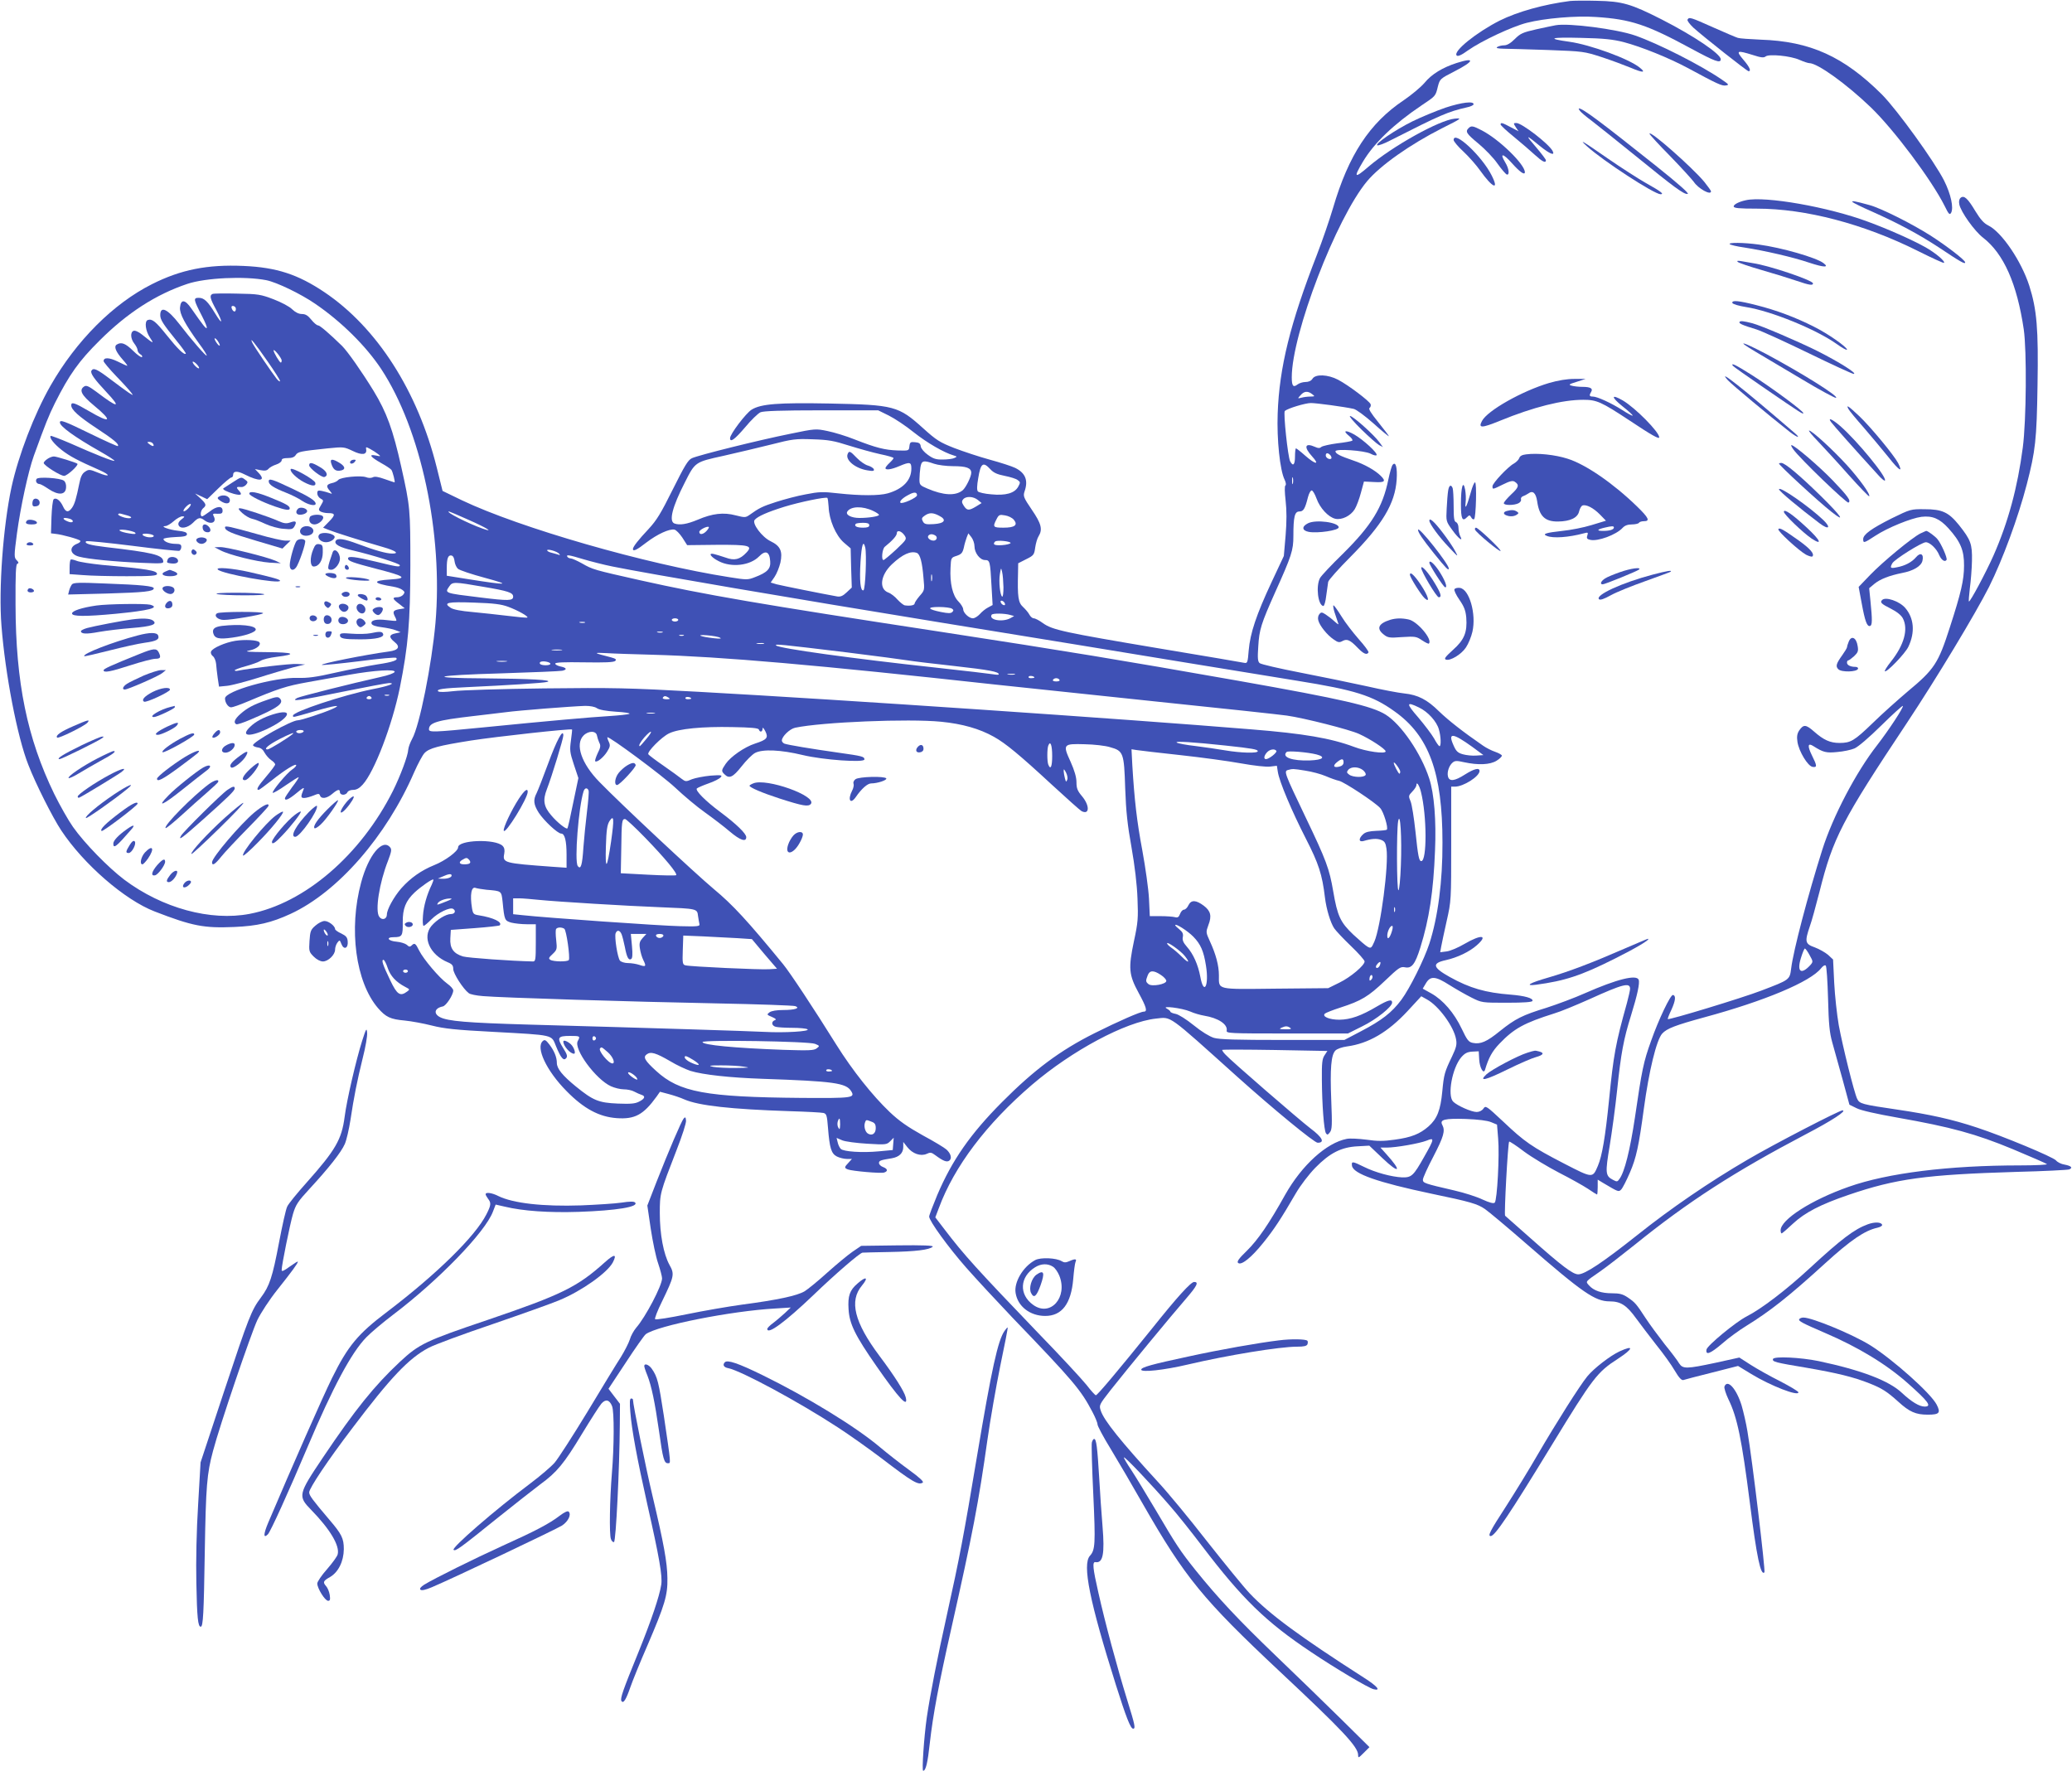 <?xml version="1.0" standalone="no"?>
<!DOCTYPE svg PUBLIC "-//W3C//DTD SVG 20010904//EN"
 "http://www.w3.org/TR/2001/REC-SVG-20010904/DTD/svg10.dtd">
<svg version="1.0" xmlns="http://www.w3.org/2000/svg"
 width="1280pt" height="1094pt" viewBox="0 0 1280 1094"
 preserveAspectRatio="xMidYMid meet">
<g transform="translate(0,1094) scale(0.1,-0.1)"
fill="#3f51b5" stroke="none">
<path d="M9700 10934 c-163 -21 -324 -66 -435 -121 -144 -73 -291 -191 -266
-216 7 -7 29 2 70 32 84 59 272 147 363 170 109 28 304 45 428 36 215 -14 314
-47 587 -195 148 -80 183 -93 183 -66 0 33 -169 146 -365 246 -189 96 -243
112 -400 115 -71 2 -146 1 -165 -1z"/>
<path d="M10425 10819 c-4 -6 13 -28 36 -50 61 -55 332 -269 341 -269 18 0 6
27 -33 72 -47 56 -40 59 60 28 49 -16 67 -18 78 -9 20 17 155 4 210 -21 25
-11 52 -20 60 -20 51 0 229 -128 381 -274 142 -137 375 -448 455 -608 25 -51
31 -58 40 -43 17 31 -1 115 -43 199 -60 119 -290 437 -384 532 -236 235 -443
329 -750 339 -65 3 -128 7 -140 11 -11 3 -81 33 -153 65 -141 63 -148 65 -158
48z"/>
<path d="M9610 10784 c-14 -2 -67 -14 -119 -25 -84 -19 -99 -26 -133 -60 -26
-26 -48 -39 -66 -39 -15 0 -34 -5 -42 -10 -11 -7 1 -10 40 -11 30 0 154 -4
275 -8 216 -8 222 -9 330 -44 61 -20 141 -50 180 -66 75 -32 95 -31 55 1 -65
54 -306 142 -435 160 -145 20 -118 29 70 24 142 -3 198 -9 265 -26 110 -29
281 -98 400 -162 177 -96 208 -110 231 -106 22 3 20 6 -21 34 -128 89 -398
226 -540 275 -112 39 -410 78 -490 63z"/>
<path d="M8999 10551 c-87 -28 -155 -69 -199 -123 -23 -27 -81 -75 -128 -107
-212 -142 -341 -339 -437 -666 -21 -71 -66 -202 -100 -290 -164 -421 -232
-695 -242 -980 -6 -160 14 -351 43 -409 8 -17 10 -32 5 -35 -6 -4 -5 -40 1
-94 7 -61 7 -128 0 -215 l-11 -127 -75 -160 c-95 -203 -133 -317 -142 -423 -6
-76 -8 -81 -28 -77 -12 3 -250 43 -531 90 -582 98 -653 113 -712 155 -23 17
-48 30 -57 30 -8 0 -20 10 -27 23 -6 12 -24 33 -39 47 -30 27 -35 62 -31 212
l1 58 49 25 c47 23 50 28 56 72 4 27 13 58 21 70 26 42 17 78 -42 164 -51 75
-54 84 -45 112 24 68 7 114 -57 146 -20 10 -91 33 -157 51 -66 18 -165 51
-220 72 -89 35 -110 48 -192 122 -153 138 -178 145 -578 153 -317 6 -424 -2
-482 -38 -35 -22 -133 -151 -133 -176 0 -29 28 -9 93 67 37 45 80 86 95 93 19
8 127 12 377 12 l350 0 65 -32 c36 -18 106 -64 155 -104 81 -64 185 -125 247
-143 22 -7 22 -7 3 -16 -11 -5 -43 -9 -71 -9 -41 -1 -59 5 -92 29 -23 16 -42
39 -44 52 -2 18 -10 24 -35 26 -28 3 -32 0 -35 -25 -3 -28 -3 -28 -73 -26 -80
3 -132 16 -265 68 -52 21 -128 44 -168 52 -72 15 -76 15 -230 -17 -194 -39
-568 -132 -608 -151 -24 -11 -45 -47 -118 -193 -73 -147 -99 -190 -150 -245
-63 -67 -96 -109 -96 -123 0 -17 24 -6 84 41 67 51 141 85 172 79 11 -2 32
-24 49 -49 l30 -47 182 2 c203 1 225 -5 184 -48 -40 -43 -74 -51 -128 -31 -27
9 -59 19 -72 22 -39 10 -21 -19 29 -44 79 -41 194 -27 249 29 40 41 65 31 69
-29 4 -47 -18 -70 -95 -99 -43 -17 -51 -17 -157 0 -518 81 -1295 305 -1652
475 l-120 58 -36 145 c-118 473 -370 865 -694 1083 -164 110 -295 153 -499
162 -224 10 -388 -23 -565 -112 -241 -121 -469 -350 -628 -628 -101 -177 -198
-430 -241 -627 -52 -244 -80 -628 -62 -855 23 -299 98 -689 166 -860 45 -117
150 -325 203 -405 139 -210 393 -430 577 -501 235 -91 305 -104 492 -96 142 6
229 26 348 81 292 135 592 479 764 876 23 52 51 104 63 117 29 31 87 46 288
78 155 24 617 75 624 68 1 -2 -2 -32 -7 -68 -8 -59 -7 -73 18 -148 l28 -84
-32 -153 c-17 -85 -33 -156 -36 -158 -7 -7 -63 37 -99 80 -47 54 -54 94 -28
161 32 83 102 313 102 333 0 47 -41 -29 -94 -174 -31 -84 -63 -166 -71 -182
-22 -42 -19 -70 13 -121 32 -49 117 -129 139 -129 22 0 33 -45 33 -131 l0 -80
-87 6 c-301 22 -309 24 -298 81 4 22 1 37 -10 48 -45 45 -275 37 -275 -9 0
-24 -80 -83 -148 -110 -79 -32 -146 -79 -203 -143 -46 -53 -89 -131 -89 -162
0 -29 -30 -38 -47 -14 -27 36 0 209 54 346 21 56 24 70 13 83 -47 57 -134 -48
-179 -217 -78 -287 -34 -615 104 -776 49 -56 76 -69 165 -77 41 -4 117 -18
168 -31 75 -19 147 -27 380 -39 380 -21 357 -16 387 -89 30 -73 47 -93 63 -73
9 11 5 24 -19 62 -40 64 -34 75 41 75 64 0 66 -1 49 -32 -26 -49 111 -236 205
-279 22 -10 58 -19 79 -19 22 0 51 -6 65 -14 15 -8 35 -17 45 -20 26 -8 21
-24 -15 -42 -25 -13 -52 -15 -132 -12 -118 5 -152 19 -259 106 -82 67 -117
110 -117 145 0 35 -16 75 -47 115 -20 26 -28 31 -39 21 -47 -39 22 -185 146
-310 107 -109 201 -159 310 -167 112 -8 165 21 246 133 l21 30 53 -14 c30 -8
73 -22 97 -33 89 -39 288 -61 653 -73 102 -3 195 -8 207 -11 19 -5 22 -15 28
-92 10 -125 20 -159 55 -177 16 -8 44 -15 61 -15 l32 0 -21 -23 c-27 -28 -27
-33 -4 -42 26 -10 204 -26 224 -19 25 8 22 23 -7 34 -14 5 -25 16 -25 25 0 14
9 18 79 29 46 8 71 32 71 70 l0 31 25 -32 c32 -41 82 -58 119 -42 23 11 30 10
54 -8 50 -37 72 -45 87 -33 17 14 9 43 -18 68 -12 11 -78 51 -147 88 -93 52
-145 88 -204 144 -106 101 -230 257 -329 415 -141 226 -287 447 -330 499 -218
266 -310 366 -427 463 -118 99 -571 522 -707 662 -111 113 -152 233 -98 287
31 31 78 30 83 -1 2 -11 8 -30 14 -43 10 -18 8 -31 -10 -66 -11 -24 -18 -46
-15 -49 10 -10 52 24 74 60 18 29 20 38 10 60 -7 14 -10 27 -9 28 10 8 339
-236 418 -310 53 -50 136 -120 186 -155 49 -35 117 -87 152 -117 65 -55 102
-67 102 -35 0 22 -61 81 -160 155 -93 69 -157 134 -145 146 6 5 38 19 72 31
35 12 68 29 75 38 12 13 5 15 -63 10 -41 -4 -93 -14 -114 -22 -37 -16 -40 -16
-65 3 -14 11 -64 48 -112 81 -48 33 -90 65 -93 70 -9 15 82 107 128 129 59 29
207 43 392 39 115 -2 159 -6 163 -15 6 -19 22 -16 23 5 0 11 6 5 17 -16 20
-40 10 -52 -64 -76 -65 -21 -151 -81 -181 -125 -27 -40 -28 -45 -7 -65 29 -29
52 -18 105 49 28 36 65 73 83 83 47 25 159 20 296 -13 125 -30 380 -48 380
-27 0 18 -12 21 -161 42 -169 24 -313 48 -334 56 -8 4 -15 12 -15 19 0 25 49
72 82 79 166 35 700 57 902 37 131 -13 237 -43 326 -93 72 -40 159 -112 359
-297 90 -83 172 -156 182 -162 50 -26 52 33 4 91 -29 34 -35 50 -35 87 0 31
-12 72 -36 126 -50 109 -47 113 87 109 57 -1 128 -9 156 -18 83 -23 87 -34 94
-254 5 -142 14 -227 39 -365 20 -113 34 -231 37 -316 5 -122 3 -148 -22 -264
-35 -167 -32 -207 29 -319 48 -88 56 -116 32 -116 -21 0 -156 -59 -304 -133
-214 -107 -373 -226 -572 -426 -196 -197 -309 -360 -400 -574 -27 -65 -50
-125 -50 -133 0 -27 119 -191 230 -317 59 -67 187 -205 284 -307 378 -393 423
-446 495 -584 17 -32 31 -66 31 -76 0 -10 36 -78 81 -151 45 -74 135 -228 201
-344 259 -452 370 -587 841 -1029 392 -367 487 -468 487 -519 0 -20 3 -18 35
14 l35 35 -177 175 c-98 97 -280 273 -404 392 -227 218 -353 352 -494 527 -95
119 -118 154 -245 370 -57 96 -125 208 -152 249 -27 40 -47 75 -45 77 6 6 167
-164 278 -292 48 -54 140 -170 206 -257 248 -326 394 -468 673 -654 152 -102
353 -221 385 -229 49 -12 24 18 -59 71 -398 255 -586 394 -706 521 -36 38
-154 183 -263 321 -108 139 -245 305 -305 369 -229 250 -332 378 -352 439 -11
34 -10 36 61 127 101 128 379 465 467 566 67 78 79 102 49 102 -20 0 -104 -92
-262 -290 -207 -257 -336 -410 -345 -410 -5 0 -31 29 -58 64 -28 35 -162 180
-299 321 -378 394 -458 482 -576 637 l-59 77 22 58 c95 257 294 520 575 761
248 212 579 389 766 409 98 10 66 33 501 -358 224 -201 477 -409 498 -409 46
0 30 33 -45 89 -68 52 -490 417 -524 455 -14 14 -23 28 -20 30 2 2 149 2 327
-1 l322 -6 -17 -26 c-15 -22 -18 -47 -17 -151 1 -156 13 -312 25 -331 8 -12
12 -11 25 6 13 17 14 45 8 196 -8 200 -1 282 26 309 10 10 41 21 71 25 134 18
253 88 374 218 l85 92 34 -19 c73 -39 168 -169 181 -247 6 -32 1 -51 -24 -104
-47 -98 -51 -111 -61 -217 -11 -117 -32 -170 -85 -217 -54 -47 -106 -68 -209
-82 -70 -10 -107 -10 -175 0 -47 6 -102 9 -121 5 -125 -24 -277 -162 -380
-344 -102 -183 -169 -280 -238 -348 -48 -46 -62 -66 -54 -74 19 -19 83 33 156
124 67 83 109 147 202 307 28 48 80 116 119 156 90 92 161 128 262 133 l72 4
81 -77 c107 -102 123 -84 23 26 l-35 39 38 0 c59 0 204 26 247 43 50 21 48 11
-14 -98 -68 -121 -79 -130 -137 -129 -65 3 -166 30 -236 65 -71 35 -78 36 -74
7 7 -50 160 -103 492 -173 241 -50 284 -63 330 -95 23 -16 138 -112 256 -215
347 -302 424 -355 514 -355 68 0 105 -24 164 -106 26 -36 82 -109 124 -163 43
-53 94 -124 114 -159 26 -44 42 -61 53 -58 9 3 88 24 177 46 l161 41 82 -50
c122 -74 291 -139 291 -113 0 6 -51 36 -112 68 -62 31 -144 77 -183 102 l-70
45 -145 -32 c-183 -39 -204 -39 -227 -4 -9 16 -49 69 -89 118 -39 50 -92 122
-117 160 -60 92 -66 98 -111 129 -31 21 -51 26 -98 26 -65 0 -113 16 -142 49
-22 25 -25 21 69 86 39 27 134 101 213 164 330 267 616 451 1055 682 165 86
259 148 229 149 -19 0 -422 -208 -587 -305 -233 -136 -472 -299 -680 -465
-213 -169 -324 -243 -365 -243 -34 0 -100 50 -297 225 -82 72 -151 134 -155
137 -7 6 17 449 25 458 3 2 45 -25 93 -62 49 -36 146 -94 215 -130 69 -35 149
-80 178 -99 29 -20 55 -36 57 -36 2 0 4 21 4 46 l0 46 33 -20 c96 -57 96 -57
112 -41 9 9 33 56 54 105 39 90 55 164 86 394 32 236 78 424 113 464 29 32 82
52 261 101 373 101 656 220 721 303 12 15 24 22 29 16 5 -5 11 -97 14 -204 4
-158 9 -209 26 -270 11 -41 40 -145 64 -230 l42 -155 45 -22 c28 -14 123 -35
253 -58 329 -58 483 -100 712 -195 110 -46 204 -87 210 -92 5 -4 -70 -8 -165
-8 -441 0 -819 -47 -1059 -132 -231 -81 -421 -203 -421 -269 0 -11 3 -19 6
-19 4 0 35 27 70 60 74 69 171 119 344 178 293 100 476 125 1037 142 169 4
316 12 325 15 25 10 14 22 -28 30 -21 3 -44 15 -53 26 -18 21 -327 150 -489
203 -150 50 -289 81 -493 111 -219 32 -231 36 -246 66 -19 39 -90 326 -114
456 -11 64 -24 182 -28 261 l-7 144 -31 29 c-18 15 -55 36 -82 46 -60 21 -63
35 -31 129 12 32 38 129 60 214 84 335 138 439 541 1045 183 276 422 672 507
840 84 169 179 426 233 634 53 206 61 273 66 611 6 349 -4 467 -51 615 -49
152 -170 331 -253 372 -27 13 -49 38 -79 87 -49 82 -71 101 -92 84 -9 -8 -12
-22 -8 -41 9 -46 94 -165 146 -205 128 -99 210 -284 252 -567 19 -131 16 -563
-6 -730 -32 -245 -90 -461 -181 -667 -47 -106 -146 -291 -152 -284 -2 2 1 39
6 82 6 44 12 120 13 169 2 104 -7 129 -80 221 -64 79 -103 98 -213 98 -85 1
-87 0 -202 -56 -127 -64 -177 -100 -177 -129 0 -26 5 -25 75 21 76 50 222 109
285 117 68 8 112 -11 166 -70 76 -84 98 -138 97 -232 0 -88 -18 -166 -88 -382
-71 -221 -95 -258 -260 -395 -60 -51 -158 -138 -216 -195 -114 -110 -136 -123
-205 -123 -58 0 -98 18 -157 70 -51 45 -66 46 -93 6 -12 -19 -15 -37 -10 -70
9 -58 64 -150 94 -154 28 -4 28 6 -5 72 -29 59 -25 79 10 56 60 -38 79 -43
147 -36 37 3 85 13 106 22 22 9 90 67 166 142 70 69 130 123 133 121 7 -7 -87
-150 -159 -243 -130 -166 -274 -441 -339 -647 -87 -275 -179 -623 -192 -733
-9 -70 -9 -69 -184 -136 -120 -46 -571 -183 -578 -176 -2 2 8 28 23 59 25 56
28 86 9 90 -15 3 -89 -152 -135 -283 -47 -130 -57 -179 -100 -474 -30 -200
-64 -338 -96 -380 -12 -18 -16 -18 -40 -5 -47 24 -48 43 -20 210 14 85 35 240
46 344 24 230 40 315 86 462 39 126 55 200 47 220 -13 34 -136 3 -329 -82 -67
-30 -175 -70 -240 -91 -150 -46 -193 -68 -288 -144 -81 -66 -120 -83 -168 -73
-25 5 -35 17 -68 87 -47 99 -115 177 -187 218 l-54 30 19 32 c28 48 59 46 145
-9 40 -25 101 -60 137 -78 64 -32 65 -32 219 -32 106 0 155 4 158 11 6 17 -48
32 -135 39 -155 12 -252 40 -376 109 -106 59 -112 85 -25 104 72 16 147 52
192 92 73 64 28 69 -75 9 -39 -23 -88 -44 -111 -47 l-40 -5 6 34 c3 19 19 90
34 159 28 124 28 128 28 478 l0 352 23 0 c52 0 152 63 152 97 0 22 -33 14 -90
-22 -64 -41 -97 -45 -105 -12 -7 27 7 68 29 86 14 12 26 12 70 2 88 -19 160
-16 201 9 20 12 34 27 33 32 -2 6 -21 16 -41 23 -21 7 -55 24 -75 38 -125 86
-215 157 -272 212 -74 73 -130 102 -216 111 -32 3 -138 23 -234 45 -96 21
-280 59 -409 84 -129 25 -241 51 -249 58 -12 9 -14 31 -9 102 6 106 18 142
104 335 102 226 113 260 113 348 0 120 8 152 37 152 25 0 35 16 53 88 6 23 16
42 23 42 7 0 20 -23 30 -50 21 -59 73 -115 116 -125 40 -9 95 18 120 59 11 18
28 63 38 101 l19 70 62 -3 c67 -4 76 4 42 38 -34 34 -101 72 -170 95 -82 28
-110 42 -110 57 0 17 178 5 217 -15 18 -10 34 -13 37 -9 8 13 -82 95 -137 127
-55 31 -76 26 -32 -9 15 -12 24 -26 18 -29 -5 -3 -47 -11 -93 -16 -45 -6 -89
-16 -97 -22 -10 -9 -20 -9 -39 0 -63 28 -72 0 -18 -59 49 -54 21 -51 -43 5
-28 25 -54 45 -57 45 -3 0 -6 -22 -6 -50 0 -52 -12 -64 -30 -30 -14 26 -43
301 -33 311 18 16 127 49 161 49 35 0 205 -23 264 -36 16 -3 71 -44 123 -90
52 -47 95 -82 95 -79 0 3 -30 42 -66 87 -46 57 -62 83 -53 88 6 5 9 15 6 23
-8 20 -138 118 -201 151 -63 33 -140 36 -158 6 -8 -13 -24 -20 -43 -20 -16 0
-39 -7 -49 -15 -27 -21 -36 -10 -36 44 0 268 275 983 465 1211 82 98 265 227
464 328 122 61 124 63 78 59 -96 -9 -386 -171 -532 -296 -88 -76 -95 -70 -36
29 69 116 192 234 363 349 88 59 86 56 101 118 12 45 14 47 102 92 123 63 130
89 14 52z m-7354 -1342 c65 -13 212 -84 301 -145 163 -111 315 -262 409 -404
246 -374 383 -1017 335 -1570 -23 -256 -98 -634 -144 -715 -12 -22 -23 -52
-24 -66 -2 -38 -48 -161 -94 -254 -199 -397 -546 -696 -886 -761 -241 -46
-539 35 -774 211 -100 76 -245 224 -317 326 -29 41 -81 133 -116 204 -167 344
-238 689 -239 1169 -1 190 2 250 11 253 10 4 9 8 -2 20 -19 18 -19 25 0 169
22 162 69 380 104 478 73 201 91 246 130 325 89 177 149 261 275 386 172 172
349 286 543 351 113 38 355 49 488 23z m6461 -704 c18 -14 18 -14 -11 -15 -16
0 -41 -3 -55 -7 -25 -6 -25 -6 -6 15 22 26 45 28 72 7z m-2861 -318 c61 -19
147 -43 193 -53 45 -9 82 -20 82 -24 0 -4 -11 -17 -25 -30 -14 -13 -25 -27
-25 -32 0 -14 36 -9 85 12 66 28 75 26 75 -15 0 -72 -52 -126 -146 -153 -53
-15 -169 -15 -306 0 -94 11 -119 10 -200 -6 -51 -9 -133 -31 -183 -47 -84 -27
-105 -37 -166 -81 -23 -16 -29 -16 -84 -2 -75 20 -144 12 -235 -27 -67 -28
-112 -35 -144 -23 -35 14 -13 102 64 252 65 129 63 127 240 166 85 19 218 51
295 70 129 33 149 36 255 32 98 -3 131 -9 225 -39z m2974 -60 c6 -8 8 -16 5
-20 -10 -9 -34 4 -34 19 0 18 14 18 29 1z m-2449 -52 c23 -8 76 -15 117 -15
83 0 113 -11 113 -41 0 -24 -33 -91 -53 -108 -44 -36 -119 -32 -219 11 -45 19
-48 23 -48 57 0 20 3 53 6 74 7 42 18 45 84 22z m348 -34 c20 -22 43 -32 89
-41 35 -7 71 -18 80 -26 17 -12 17 -15 3 -41 -22 -40 -77 -56 -167 -47 -40 3
-77 12 -82 18 -7 8 -6 36 2 81 15 94 30 105 75 56z m1869 -88 c-3 -10 -5 -2
-5 17 0 19 2 27 5 18 2 -10 2 -26 0 -35z m-2322 -73 c0 -15 -92 -56 -102 -46
-9 8 14 31 52 50 33 18 50 16 50 -4z m-546 -72 c3 -80 44 -176 94 -220 l42
-36 3 -121 4 -121 -32 -30 c-23 -22 -38 -28 -58 -25 -100 18 -343 67 -374 75
l-37 11 24 35 c13 19 29 59 36 88 15 70 0 103 -60 132 -53 25 -117 110 -99
132 19 22 77 48 183 81 94 29 253 62 266 55 3 -2 6 -27 8 -56z m922 43 l23
-19 -34 -21 c-45 -27 -56 -26 -76 4 -13 20 -14 28 -4 40 17 21 63 19 91 -4z
m-646 -68 c19 -9 35 -20 35 -24 0 -9 -63 -19 -121 -19 -49 0 -87 19 -75 39 21
34 95 36 161 4z m-2504 -53 c116 -51 167 -83 91 -56 -91 32 -236 106 -208 106
2 0 55 -22 117 -50z m2910 24 c50 -25 35 -48 -33 -52 -48 -3 -58 0 -67 17 -9
16 -7 23 11 35 28 20 51 20 89 0z m462 -25 c27 -33 6 -49 -64 -49 -64 0 -68 4
-43 52 14 28 19 30 52 24 21 -3 45 -15 55 -27z m-893 -34 c0 -11 -11 -15 -39
-15 -38 0 -57 10 -44 24 3 3 24 6 45 6 27 0 38 -4 38 -15z m-1005 -35 c-21
-23 -45 -26 -45 -6 0 13 50 38 59 30 2 -2 -4 -13 -14 -24z m1223 -28 c15 -23
13 -25 -53 -88 -38 -35 -73 -64 -77 -64 -15 0 -8 69 8 82 46 37 74 68 74 83 0
23 29 15 48 -13z m191 -1 c15 -10 7 -31 -12 -31 -21 0 -40 17 -33 29 9 13 26
14 45 2z m241 -66 c0 -41 34 -85 65 -85 30 0 32 -8 40 -157 l7 -121 -28 -15
c-16 -8 -39 -27 -51 -41 -13 -14 -32 -26 -43 -26 -24 0 -60 34 -60 57 0 9 -13
31 -30 48 -35 36 -53 111 -48 207 3 62 3 63 38 74 29 10 36 18 44 50 4 22 13
50 18 64 l10 25 19 -24 c10 -13 19 -38 19 -56z m223 20 c-2 -5 -25 -11 -53
-13 -46 -3 -60 4 -43 22 11 11 98 2 96 -9z m-898 -27 c10 -41 1 -261 -11 -265
-19 -6 -25 60 -18 177 7 105 17 136 29 88z m-1891 -39 c8 -9 6 -10 -7 -5 -11
3 -30 9 -43 12 -13 3 -24 10 -24 14 0 11 61 -6 74 -21z m2210 5 c20 -8 33 -56
41 -155 7 -75 7 -76 -24 -111 -17 -20 -31 -41 -31 -47 0 -10 -27 -16 -60 -11
-8 1 -28 17 -45 35 -16 19 -42 39 -57 44 -60 22 -49 108 22 175 66 62 116 84
154 70z m-2856 -51 c2 -17 11 -38 21 -47 10 -9 85 -34 167 -56 166 -45 143
-47 -98 -9 l-138 22 0 47 c0 60 8 82 29 78 10 -2 17 -15 19 -35z m796 12 c44
-13 125 -34 180 -45 217 -44 1112 -197 2021 -345 528 -86 1205 -196 1505 -246
300 -49 617 -101 705 -115 355 -57 464 -91 600 -189 213 -151 296 -379 296
-810 1 -240 -28 -461 -81 -625 -32 -98 -121 -277 -173 -347 -59 -79 -121 -127
-249 -194 l-103 -54 -380 0 c-287 0 -391 3 -426 13 -28 9 -76 38 -125 78 -46
37 -92 66 -111 70 -18 3 -33 10 -33 14 0 4 -10 12 -22 19 -39 20 95 3 144 -18
24 -11 63 -22 87 -26 86 -14 146 -53 139 -92 -3 -17 13 -18 373 -18 l376 0 88
44 c88 43 185 121 185 147 0 23 -25 16 -92 -23 -101 -60 -166 -82 -234 -83
-62 0 -109 20 -89 38 6 5 48 22 95 37 130 42 173 68 275 165 86 82 96 89 124
84 42 -9 63 19 95 121 55 177 81 345 91 600 8 185 -5 352 -36 446 -50 154
-172 333 -269 394 -85 53 -266 95 -910 209 -733 129 -1053 182 -1828 301
-1139 174 -1464 230 -1867 320 -289 65 -293 66 -361 105 -29 16 -60 30 -68 30
-8 0 -18 5 -21 10 -9 15 9 12 99 -15z m2595 -173 c0 -35 -3 -61 -8 -58 -13 8
-22 93 -14 140 7 41 7 41 14 11 4 -16 7 -58 8 -93z m-442 41 c-3 -10 -5 -2 -5
17 0 19 2 27 5 18 2 -10 2 -26 0 -35z m-2773 -38 c154 -26 186 -36 186 -61 0
-26 -28 -27 -205 -5 -221 27 -219 26 -189 69 19 28 30 28 208 -3z m3224 -104
c3 -8 -1 -12 -9 -9 -7 2 -15 10 -17 17 -3 8 1 12 9 9 7 -2 15 -10 17 -17z
m-3068 -20 c59 -22 125 -59 118 -66 -2 -3 -56 2 -119 10 -63 8 -163 18 -222
24 -69 6 -117 15 -133 26 -49 32 -19 38 145 32 123 -4 168 -10 211 -26z m2740
-11 c11 -7 12 -12 3 -21 -9 -9 -25 -9 -70 0 -84 17 -90 31 -12 31 35 0 71 -5
79 -10z m360 -39 l25 -7 -23 -13 c-50 -27 -136 -11 -116 21 6 10 79 9 114 -1z
m-2050 -31 c0 -5 -9 -10 -20 -10 -11 0 -20 5 -20 10 0 6 9 10 20 10 11 0 20
-4 20 -10z m-577 -17 c-7 -2 -21 -2 -30 0 -10 3 -4 5 12 5 17 0 24 -2 18 -5z
m480 -60 c-7 -2 -21 -2 -30 0 -10 3 -4 5 12 5 17 0 24 -2 18 -5z m130 -20 c-7
-2 -19 -2 -25 0 -7 3 -2 5 12 5 14 0 19 -2 13 -5z m225 -13 c12 -6 0 -7 -38
-3 -84 9 -117 24 -42 18 35 -3 71 -9 80 -15z m270 -37 c-10 -2 -28 -2 -40 0
-13 2 -5 4 17 4 22 1 32 -1 23 -4z m517 -54 c176 -22 344 -44 373 -49 30 -5
160 -21 290 -35 214 -24 272 -35 272 -51 0 -4 -15 -3 -33 0 -18 3 -177 22
-352 41 -517 56 -971 119 -990 137 -12 11 19 8 440 -43z m-1767 14 c-16 -2
-40 -2 -55 0 -16 2 -3 4 27 4 30 0 43 -2 28 -4z m562 -28 c432 -12 1014 -63
2125 -185 149 -16 596 -63 995 -105 399 -41 759 -80 800 -86 106 -15 386 -86
445 -113 69 -31 165 -94 165 -108 0 -18 -120 -1 -196 28 -142 53 -309 82 -634
108 -791 65 -2524 183 -3415 232 -436 24 -524 26 -955 21 -261 -3 -513 -11
-559 -17 -52 -6 -88 -7 -94 -1 -13 13 29 19 183 26 241 11 464 25 490 32 43
12 -107 20 -385 22 -375 2 -318 19 105 31 190 6 357 13 373 16 33 7 28 19 -13
27 -16 4 -30 11 -30 17 0 8 55 10 179 8 128 -2 183 0 192 9 9 9 2 14 -27 22
-110 28 -112 30 -29 26 44 -3 172 -7 285 -10z m-902 -42 c-16 -2 -40 -2 -55 0
-16 2 -3 4 27 4 30 0 43 -2 28 -4z m272 -14 c0 -12 -57 -12 -64 0 -4 5 -1 11
6 13 18 6 58 -3 58 -13z m2868 -66 c-10 -2 -28 -2 -40 0 -13 2 -5 4 17 4 22 1
32 -1 23 -4z m122 -19 c0 -2 -9 -4 -21 -4 -11 0 -18 4 -14 10 5 8 35 3 35 -6z
m155 -14 c4 -6 -5 -10 -20 -10 -15 0 -24 4 -20 10 3 6 12 10 20 10 8 0 17 -4
20 -10z m-2415 -110 c12 -8 9 -10 -13 -10 -16 0 -26 4 -22 10 8 12 16 12 35 0z
m140 -6 c0 -2 -9 -4 -21 -4 -11 0 -18 4 -14 10 5 8 35 3 35 -6z m4496 -55 c55
-26 110 -87 123 -136 13 -44 14 -103 4 -103 -5 0 -20 22 -34 48 -15 26 -59 84
-98 130 -76 87 -75 100 5 61z m-5079 -4 c14 -10 57 -18 118 -22 54 -3 91 -9
83 -13 -7 -4 -63 -10 -125 -14 -116 -7 -357 -28 -789 -71 -295 -29 -324 -30
-324 -11 0 41 49 56 265 81 72 8 166 20 210 25 82 11 401 36 490 39 31 0 59
-5 72 -14z m356 -32 c-13 -2 -33 -2 -45 0 -13 2 -3 4 22 4 25 0 35 -2 23 -4z
m-50 -158 c-20 -25 -39 -45 -40 -45 -11 0 2 25 28 55 46 51 57 43 12 -10z
m5102 -49 l69 -51 -44 -3 c-25 -2 -62 2 -83 8 -32 9 -42 19 -58 56 -36 80 -5
77 116 -10z m-1525 8 c168 -18 200 -24 200 -35 0 -14 -105 -11 -200 5 -47 8
-130 20 -185 27 -55 6 -107 16 -115 21 -18 11 104 3 300 -18z m-1070 -65 c0
-65 -10 -88 -24 -53 -8 20 -8 98 0 118 13 33 24 2 24 -65z m790 6 c129 -14
298 -37 375 -51 84 -15 157 -23 181 -20 l42 5 6 -38 c9 -60 87 -244 173 -412
79 -154 101 -221 118 -364 9 -73 34 -155 57 -190 11 -16 58 -66 104 -110 46
-44 84 -87 84 -95 0 -24 -86 -97 -156 -131 l-69 -34 -324 -3 c-371 -4 -351 -9
-351 82 0 61 -19 131 -55 209 -26 57 -26 58 -10 102 22 56 14 87 -28 119 -48
36 -78 38 -95 4 -7 -16 -20 -28 -28 -28 -8 0 -19 -12 -24 -26 -8 -21 -15 -25
-33 -20 -12 3 -52 6 -88 6 l-66 0 -5 108 c-3 59 -22 193 -41 297 -34 181 -49
312 -62 528 l-5 98 32 -5 c18 -3 139 -17 268 -31z m595 26 c6 -10 -46 -51 -64
-51 -16 0 -13 21 6 42 17 19 48 24 58 9z m248 -22 c60 -16 40 -34 -41 -37
-109 -4 -176 20 -144 52 8 9 130 -1 185 -15z m167 -49 c0 -13 -9 -22 -25 -26
-36 -9 -44 4 -16 27 30 24 41 24 41 -1z m350 -57 c0 -7 -2 -13 -5 -13 -6 0
-35 56 -35 67 1 13 40 -41 40 -54z m-230 9 c13 -11 20 -24 16 -30 -10 -17 -78
-15 -101 2 -16 12 -17 16 -6 30 18 21 63 20 91 -2z m-1827 -59 c-6 -16 -8 -15
-14 7 -4 14 -7 34 -8 45 0 17 2 15 14 -7 8 -15 12 -35 8 -45z m1470 56 c40 -6
97 -21 127 -34 30 -13 67 -26 82 -29 32 -7 223 -133 254 -168 21 -22 52 -124
41 -134 -3 -3 -32 -6 -65 -7 -43 -2 -66 -7 -81 -21 -29 -26 -28 -50 2 -42 50
15 83 17 109 7 21 -8 28 -18 33 -54 15 -97 -36 -487 -75 -575 -17 -39 -21 -42
-40 -32 -12 6 -52 41 -90 76 -80 76 -98 115 -124 268 -24 139 -42 189 -172
460 -129 270 -134 282 -107 289 29 8 31 8 106 -4z m715 -131 c37 -146 38 -428
2 -428 -14 0 -20 30 -36 184 -9 83 -22 166 -30 185 -14 33 -13 36 11 61 14 14
25 32 25 39 0 26 18 0 28 -41z m-5142 8 c3 -7 -2 -67 -10 -132 -8 -65 -18
-165 -22 -220 -7 -109 -16 -140 -35 -114 -21 30 5 363 36 461 7 22 23 25 31 5z
m5018 -463 c-3 -84 -10 -153 -15 -153 -11 0 -12 367 -2 425 13 72 24 -102 17
-272z m-4879 148 c-25 -173 -37 -184 -32 -29 3 101 8 132 22 155 28 42 30 16
10 -126z m211 23 c121 -125 201 -221 191 -231 -4 -3 -82 -2 -174 3 l-168 9 3
155 c2 164 4 180 23 180 7 0 63 -52 125 -116z m-1087 -137 c14 -18 4 -27 -31
-27 -32 0 -37 14 -10 29 23 14 28 13 41 -2z m-109 -96 c0 -12 -26 -21 -58 -20
l-27 1 30 13 c35 16 55 19 55 6z m-123 -57 c-30 -61 -50 -132 -54 -191 -3 -35
-1 -63 4 -63 5 0 26 18 48 40 40 41 115 77 134 65 20 -12 11 -32 -13 -32 -31
0 -88 -35 -121 -74 -58 -70 -9 -178 101 -224 27 -11 34 -20 34 -42 0 -27 61
-123 96 -149 8 -7 47 -15 87 -18 113 -10 924 -35 1442 -45 259 -5 478 -13 488
-17 33 -12 -3 -24 -74 -24 -41 0 -72 -5 -85 -14 -18 -14 -18 -15 15 -29 25
-11 29 -16 17 -20 -23 -9 -20 -34 7 -41 12 -3 58 -6 102 -6 44 0 86 -4 93 -9
21 -13 -143 -23 -266 -16 -102 5 -663 23 -1457 45 -381 11 -499 21 -547 46
-42 22 -33 56 17 66 20 3 65 71 65 99 0 9 -17 28 -37 42 -49 35 -147 151 -174
205 -22 45 -28 49 -47 30 -9 -9 -16 -8 -29 5 -10 8 -38 17 -62 19 -53 4 -70
28 -19 28 53 0 57 8 56 91 -1 86 18 133 74 186 38 35 109 85 115 79 2 -2 -3
-16 -10 -32z m338 -31 c95 -8 92 -6 100 -75 11 -113 13 -116 53 -128 20 -5 63
-10 95 -10 l57 0 0 -115 c0 -103 -2 -115 -17 -115 -138 3 -402 22 -433 31 -59
18 -82 51 -78 113 l3 51 148 11 c81 6 150 14 154 17 19 20 -40 48 -128 62 -33
5 -37 9 -43 43 -14 85 -4 138 23 126 9 -3 39 -8 66 -11z m-250 -73 c-58 -23
-58 -23 -50 -9 9 14 45 28 75 28 18 0 11 -5 -25 -19z m580 10 c111 -11 536
-37 745 -45 227 -9 227 -9 232 -53 3 -20 7 -44 9 -52 3 -13 -14 -15 -121 -12
-112 2 -828 52 -972 68 l-58 6 0 49 0 49 38 0 c20 0 78 -5 127 -10z m5282 -72
c-3 -7 -5 -2 -5 12 0 14 2 19 5 13 2 -7 2 -19 0 -25z m-1245 -155 c45 -46 64
-89 78 -179 20 -124 -13 -188 -35 -68 -14 74 -43 140 -83 185 -22 25 -29 41
-25 60 4 20 -2 31 -21 47 -14 11 -26 23 -26 26 0 14 77 -35 112 -71z m1227 35
c-12 -42 -29 -59 -29 -29 0 26 17 61 30 61 5 0 5 -13 -1 -32z m-5113 14 c13
-8 37 -179 28 -193 -7 -12 -95 -11 -114 1 -13 8 -10 14 14 36 27 26 28 30 22
86 -4 32 -4 63 -1 68 7 12 35 13 51 2z m354 -34 c5 -13 14 -48 20 -78 12 -64
23 -85 39 -75 8 4 10 29 5 81 l-7 74 48 0 48 0 -23 -25 c-18 -20 -22 -32 -17
-64 3 -22 12 -54 21 -72 20 -40 16 -44 -25 -30 -18 6 -49 11 -69 11 -21 0 -43
7 -50 15 -15 18 -35 146 -27 169 9 23 26 20 37 -6z m258 -10 c-3 -7 -13 -13
-23 -13 -10 0 -20 6 -22 13 -3 7 5 12 22 12 17 0 25 -5 23 -12z m457 -14 l90
-6 77 -92 78 -91 -48 -3 c-53 -4 -486 16 -517 24 -18 4 -20 12 -17 95 l3 89
122 -5 c67 -3 163 -8 212 -11z m2764 -110 c35 -44 24 -47 -18 -5 -22 22 -51
47 -65 56 -14 10 -26 21 -26 27 0 13 85 -47 109 -78z m3860 5 c22 -39 22 -41
5 -61 -57 -62 -85 -43 -59 42 10 33 21 60 25 60 3 0 17 -18 29 -41z m-8784
-79 c17 -50 51 -87 108 -117 29 -15 30 -16 12 -29 -43 -32 -62 -19 -104 69
-45 94 -57 127 -42 127 5 0 17 -22 26 -50z m6129 16 c-6 -16 -24 -23 -24 -8 0
10 22 33 27 28 2 -2 1 -11 -3 -20z m-6004 -36 c0 -5 -7 -10 -15 -10 -8 0 -15
5 -15 10 0 6 7 10 15 10 8 0 15 -4 15 -10z m4651 -23 c19 -12 34 -29 34 -37 0
-21 -90 -37 -110 -20 -18 15 -18 20 -5 54 12 32 36 33 81 3z m1300 -30 c-8 -8
-11 -7 -11 4 0 20 13 34 18 19 3 -7 -1 -17 -7 -23z m1599 -56 c0 -9 -9 -48
-19 -86 -71 -254 -83 -321 -111 -601 -23 -229 -43 -346 -69 -407 -33 -77 -31
-77 -208 14 -201 104 -244 134 -376 259 -106 99 -109 101 -123 81 -9 -13 -26
-21 -42 -21 -32 0 -120 39 -145 64 -37 38 -6 208 50 274 22 25 37 33 68 35
l40 2 3 -52 c3 -50 27 -92 36 -62 22 74 44 114 89 161 90 94 152 128 339 187
38 11 134 51 215 87 209 95 253 106 253 65z m-2100 -241 c11 -7 3 -10 -30 -9
-34 0 -40 2 -25 9 27 12 37 12 55 0z m-4288 -65 c0 -5 -5 -11 -11 -13 -6 -2
-11 4 -11 13 0 9 5 15 11 13 6 -2 11 -8 11 -13z m1353 -34 c29 -12 30 -13 10
-28 -17 -13 -48 -14 -205 -9 -302 11 -500 30 -500 48 0 15 656 5 695 -11z
m-1280 -52 c31 -27 48 -69 28 -69 -25 1 -89 80 -76 93 9 10 9 10 48 -24z m385
-55 c41 -25 98 -51 125 -60 78 -24 243 -42 445 -49 442 -15 517 -26 548 -76
26 -42 9 -44 -306 -42 -593 5 -755 35 -899 167 -69 63 -82 85 -58 102 25 19
57 9 145 -42z m165 -8 c27 -21 4 -20 -40 1 -19 9 -35 23 -35 30 0 11 5 11 28
-1 15 -8 36 -21 47 -30z m290 -26 c43 -6 36 -7 -50 -8 -55 -1 -118 3 -140 7
-33 7 -24 9 50 9 50 0 113 -3 140 -8z m545 -26 c0 -2 -9 -4 -21 -4 -11 0 -18
4 -14 10 5 8 35 3 35 -6z m-1210 -38 c7 -9 9 -16 6 -16 -13 0 -56 32 -56 42 0
11 32 -6 50 -26z m1260 -293 c-1 -31 -3 -35 -11 -20 -6 9 -7 26 -4 37 10 30
15 24 15 -17z m4022 14 l36 -15 7 -86 c9 -102 -6 -381 -21 -396 -7 -7 -31 -1
-75 19 -35 17 -113 42 -174 56 -186 43 -195 46 -195 67 0 10 29 75 65 143 64
124 74 159 55 195 -18 33 14 41 145 37 76 -3 134 -10 157 -20z m-3828 3 c20
-7 26 -16 26 -40 0 -34 -23 -49 -49 -33 -17 11 -26 46 -17 69 6 17 7 17 40 4z
m-27 -136 c115 -7 121 -6 142 15 l22 22 -3 -38 -3 -38 -85 -8 c-104 -10 -219
-2 -236 15 -7 7 -16 25 -19 40 l-7 28 35 -15 c19 -8 88 -17 154 -21z"/>
<path d="M1313 9124 c-20 -9 -16 -27 23 -99 43 -81 39 -97 -6 -23 -46 76 -69
98 -102 98 -35 0 -33 -10 20 -113 19 -37 33 -70 29 -73 -5 -6 -21 14 -95 120
-39 57 -65 59 -70 6 -3 -39 30 -101 119 -224 28 -37 48 -70 46 -73 -5 -5 -97
101 -169 195 -72 93 -118 115 -118 55 0 -28 17 -55 103 -161 33 -40 57 -75 55
-77 -10 -10 -51 30 -118 114 -68 85 -90 103 -117 94 -22 -8 -14 -68 13 -108
28 -42 25 -41 -50 19 -20 16 -42 26 -51 22 -21 -8 -19 -49 5 -79 11 -14 20
-32 20 -41 0 -8 8 -19 17 -25 10 -5 14 -13 10 -17 -4 -4 -29 13 -55 39 -47 46
-73 56 -101 38 -19 -12 -6 -44 39 -95 18 -20 29 -36 26 -36 -3 0 -30 12 -60
27 -52 25 -86 26 -86 2 0 -6 35 -48 78 -93 43 -44 84 -90 92 -101 15 -20 15
-20 -15 -1 -16 11 -67 48 -113 83 -83 63 -105 73 -117 53 -9 -15 17 -52 93
-133 94 -100 72 -100 -62 2 -46 34 -62 42 -75 34 -35 -22 -18 -54 58 -117 120
-99 107 -116 -29 -36 -89 52 -110 59 -110 36 0 -27 45 -68 154 -140 108 -71
144 -101 134 -112 -3 -2 -79 32 -169 76 -162 79 -189 89 -189 70 0 -24 91 -90
248 -179 51 -29 91 -55 89 -58 -6 -5 -118 39 -275 109 -63 27 -116 47 -119 45
-10 -11 20 -49 68 -87 48 -38 103 -67 233 -124 74 -33 66 -47 -9 -16 -51 21
-57 21 -79 6 -18 -11 -28 -31 -36 -73 -19 -94 -29 -127 -45 -150 -22 -31 -39
-29 -56 9 -17 37 -44 57 -58 43 -5 -6 -11 -55 -13 -110 l-3 -100 25 -3 c44 -4
150 -34 156 -43 3 -5 -6 -13 -19 -18 -52 -20 -46 -65 11 -80 55 -15 219 -31
381 -38 137 -6 143 -5 139 13 -7 36 -68 51 -354 84 -99 12 -135 22 -122 36 4
4 132 -9 285 -28 153 -20 284 -33 291 -31 6 3 12 14 12 24 0 15 -7 19 -36 19
-38 0 -74 15 -74 30 0 5 33 10 73 12 56 2 72 6 72 18 0 11 -16 17 -56 21 -55
6 -114 28 -77 29 10 0 33 14 51 30 19 17 43 30 53 30 17 0 16 -3 -5 -19 -16
-12 -22 -24 -18 -35 10 -26 55 -19 89 14 33 34 44 36 72 15 39 -29 76 -13 57
24 -9 17 -7 19 22 17 26 -1 32 3 32 19 0 32 -37 29 -79 -5 -22 -16 -43 -30
-47 -30 -15 0 -10 37 6 50 22 18 19 27 -17 61 l-33 30 37 -17 38 -18 69 67
c38 37 74 67 80 67 6 0 11 7 11 15 0 26 26 27 71 4 91 -46 134 -42 88 8 l-24
25 36 -7 c26 -5 39 -2 48 9 7 8 28 20 47 26 19 6 34 18 34 26 0 10 12 14 38
14 26 0 41 6 49 19 13 20 27 23 198 41 98 10 101 9 154 -16 57 -28 89 -24 83
10 -3 16 -1 16 25 2 15 -8 37 -22 48 -31 19 -15 19 -16 -14 -9 -46 9 -33 -9
34 -47 29 -16 58 -35 63 -42 8 -11 25 -77 19 -77 -2 0 -29 9 -60 20 -39 14
-63 18 -74 11 -11 -5 -27 -5 -42 1 -34 12 -157 0 -171 -17 -6 -8 -25 -17 -41
-20 -33 -8 -36 -20 -11 -48 16 -20 16 -20 -3 -13 -11 4 -32 10 -47 13 -23 5
-28 2 -28 -15 0 -12 9 -26 20 -32 20 -11 20 -12 3 -41 -16 -26 -16 -31 -3 -39
8 -5 29 -10 46 -10 46 0 48 -10 7 -52 l-37 -38 35 -14 c34 -14 204 -68 336
-106 77 -22 102 -40 56 -40 -36 0 -107 20 -211 59 -88 33 -126 38 -138 20 -12
-21 24 -41 107 -60 120 -28 289 -81 289 -91 0 -13 -16 -10 -148 22 -129 31
-172 36 -172 20 0 -16 29 -26 174 -64 180 -46 197 -59 88 -66 -117 -7 -110
-24 19 -45 19 -3 44 -11 54 -19 16 -12 17 -16 6 -30 -7 -9 -24 -16 -37 -16
-33 0 -30 -10 12 -41 l34 -27 -35 -6 c-37 -7 -41 -15 -24 -48 6 -11 9 -21 7
-23 -2 -2 -29 0 -60 4 -63 8 -101 -1 -92 -23 3 -9 27 -17 62 -21 31 -4 71 -12
87 -19 l30 -12 -32 -7 c-40 -8 -42 -24 -6 -53 38 -30 25 -51 -34 -59 -143 -19
-432 -77 -414 -83 7 -2 111 8 232 23 121 16 222 25 226 21 15 -14 -17 -26
-117 -41 -58 -9 -174 -32 -259 -51 -117 -27 -172 -34 -230 -32 -144 5 -451
-81 -451 -127 0 -27 20 -55 38 -55 9 0 55 16 102 36 188 79 238 96 374 120 78
14 191 34 251 45 157 28 289 36 283 18 -3 -8 -38 -21 -89 -32 -171 -38 -493
-119 -513 -129 -45 -24 13 -17 274 37 149 30 281 55 293 55 47 0 -3 -19 -103
-38 -182 -37 -490 -139 -490 -163 0 -12 -7 -14 130 26 134 39 179 44 111 14
-57 -25 -191 -69 -211 -69 -40 0 -283 -136 -277 -155 2 -5 16 -11 30 -13 18
-2 32 -13 42 -33 9 -16 27 -36 40 -45 14 -9 25 -21 25 -27 0 -5 -25 -39 -55
-74 -52 -61 -65 -83 -47 -83 4 0 40 27 81 59 81 65 151 108 151 93 0 -5 -11
-17 -25 -26 -31 -20 -128 -136 -120 -144 3 -3 40 18 81 47 42 29 77 51 79 49
2 -2 -16 -30 -41 -62 -24 -33 -44 -63 -44 -68 0 -18 26 -6 74 34 33 28 47 36
42 23 -19 -47 -19 -55 3 -55 12 0 37 7 57 15 31 13 36 13 41 0 8 -23 42 -18
75 10 34 29 48 32 48 10 0 -8 9 -15 20 -15 11 0 23 7 26 15 4 9 19 15 36 15
20 0 38 10 58 32 73 79 183 369 230 599 52 260 64 404 65 754 0 350 -1 364
-56 610 -51 229 -90 337 -171 470 -73 119 -160 243 -195 278 -79 77 -137 127
-149 127 -7 0 -26 16 -41 35 -21 26 -36 35 -58 35 -19 0 -40 10 -60 29 -16 17
-68 44 -115 62 -79 30 -95 33 -225 35 -77 2 -146 1 -152 -2z m142 -84 c3 -5 3
-15 -1 -21 -6 -11 -23 6 -24 24 0 10 18 9 25 -3z m-107 -211 c19 -30 8 -34
-12 -4 -9 14 -13 25 -9 25 5 0 14 -9 21 -21z m306 -123 c42 -60 76 -114 76
-120 0 -6 -10 0 -21 14 -29 37 -134 191 -149 220 -23 47 14 1 94 -114z m86 7
c0 -7 -2 -13 -5 -13 -8 0 -45 63 -45 75 1 14 50 -47 50 -62z m-510 -46 c0 -6
-9 -2 -20 8 -11 10 -20 23 -20 28 0 6 9 2 20 -8 11 -10 20 -23 20 -28z m-285
-468 c11 -17 0 -20 -21 -4 -17 13 -17 14 -2 15 9 0 20 -5 23 -11z m217 -401
c-12 -12 -24 -19 -28 -16 -3 4 4 16 16 28 12 12 24 19 28 16 3 -4 -4 -16 -16
-28z m-374 -43 c39 -11 23 -23 -18 -13 -22 6 -40 15 -40 20 0 5 8 7 18 4 9 -2
27 -7 40 -11z m-354 -21 c25 -10 19 -26 -6 -19 -31 10 -47 25 -26 25 9 0 23
-3 32 -6z m401 -85 c7 -9 -2 -10 -34 -5 -66 10 -89 29 -26 22 27 -4 54 -11 60
-17z m115 -20 c0 -10 -31 -12 -54 -3 -28 11 -17 20 19 16 19 -2 35 -8 35 -13z
m1453 -986 c-7 -2 -19 -2 -25 0 -7 3 -2 5 12 5 14 0 19 -2 13 -5z m-108 -13
c3 -5 -3 -10 -15 -10 -12 0 -18 5 -15 10 3 6 10 10 15 10 5 0 12 -4 15 -10z
m-420 -210 c-3 -5 -15 -10 -26 -10 -10 0 -19 5 -19 10 0 6 12 10 26 10 14 0
23 -4 19 -10z m-66 -14 c-27 -24 -144 -96 -156 -96 -28 0 6 29 76 65 57 29 94
44 80 31z"/>
<path d="M292 8104 c-12 -8 -22 -19 -22 -24 0 -15 103 -80 126 -80 19 0 91 66
82 75 -7 7 -129 45 -145 45 -10 0 -29 -7 -41 -16z"/>
<path d="M2046 8078 c11 -36 25 -49 52 -46 38 4 38 25 0 48 -44 27 -61 26 -52
-2z"/>
<path d="M2165 8091 c-10 -17 12 -21 25 -6 10 12 10 15 -3 15 -9 0 -18 -4 -22
-9z"/>
<path d="M1910 8065 c0 -17 78 -77 94 -72 27 9 15 37 -27 61 -50 30 -67 32
-67 11z"/>
<path d="M1796 8042 c-8 -14 36 -57 82 -81 50 -26 75 -27 70 -4 -4 20 -144 98
-152 85z"/>
<path d="M226 7981 c-9 -13 1 -31 17 -31 7 0 32 -14 57 -31 60 -40 104 -38
108 7 2 19 -3 36 -13 44 -21 17 -160 26 -169 11z"/>
<path d="M1434 7958 c-27 -17 -51 -33 -54 -35 -8 -7 23 -22 64 -34 46 -12 56
-6 31 21 -18 20 -15 24 16 21 9 -1 22 6 30 15 11 14 11 18 -6 30 -25 19 -24
19 -81 -18z"/>
<path d="M1660 7966 c0 -20 31 -40 107 -70 33 -13 78 -35 99 -50 37 -25 84
-35 84 -18 0 18 -37 42 -140 91 -129 61 -150 68 -150 47z"/>
<path d="M1540 7890 c0 -12 78 -51 158 -79 67 -23 92 -26 92 -12 0 15 -24 29
-114 65 -88 36 -136 45 -136 26z"/>
<path d="M1351 7871 c-10 -7 -8 -12 10 -25 32 -22 59 -21 59 3 0 27 -40 40
-69 22z"/>
<path d="M207 7854 c-4 -4 -7 -16 -7 -26 0 -14 6 -19 23 -16 14 2 22 10 22 23
0 20 -25 32 -38 19z"/>
<path d="M1841 7797 c-18 -18 -12 -37 12 -37 28 0 51 15 43 28 -9 15 -43 21
-55 9z"/>
<path d="M1497 7770 c18 -16 45 -32 60 -35 16 -3 53 -18 83 -32 30 -14 80 -28
111 -30 51 -5 58 -3 69 17 15 28 8 35 -28 22 -23 -8 -38 -6 -72 9 -60 27 -218
79 -238 79 -13 -1 -9 -8 15 -30z"/>
<path d="M1914 7745 c-10 -24 4 -45 29 -45 27 0 62 33 52 49 -10 17 -75 13
-81 -4z"/>
<path d="M167 7724 c-15 -16 -5 -24 29 -24 24 0 34 4 32 13 -5 13 -50 22 -61
11z"/>
<path d="M1252 7678 c2 -15 11 -24 26 -26 24 -4 30 16 10 36 -20 20 -40 14
-36 -10z"/>
<path d="M1390 7682 c0 -21 37 -37 193 -83 l162 -48 25 25 25 24 -33 0 c-17 0
-94 17 -169 39 -175 49 -203 55 -203 43z"/>
<path d="M1861 7676 c-18 -21 -2 -46 29 -46 36 0 57 24 40 45 -16 19 -54 19
-69 1z"/>
<path d="M1972 7637 c-16 -19 9 -47 42 -47 32 0 64 26 50 40 -19 19 -79 24
-92 7z"/>
<path d="M1214 7609 c-7 -11 12 -29 31 -29 19 0 38 18 31 29 -4 6 -18 11 -31
11 -13 0 -27 -5 -31 -11z"/>
<path d="M1832 7598 c-14 -18 -42 -116 -42 -150 0 -30 20 -38 38 -15 18 21 64
156 57 167 -9 14 -41 12 -53 -2z"/>
<path d="M165 7580 c-4 -6 5 -10 20 -10 15 0 24 4 20 10 -3 6 -12 10 -20 10
-8 0 -17 -4 -20 -10z"/>
<path d="M1935 7546 c-22 -52 -20 -106 3 -106 32 0 56 37 56 88 1 41 -2 47
-22 50 -18 3 -26 -4 -37 -32z"/>
<path d="M1362 7540 c53 -28 222 -70 303 -76 l70 -4 -34 16 c-52 23 -297 84
-339 84 l-37 -1 37 -19z"/>
<path d="M1185 7540 c-10 -17 12 -37 25 -24 8 8 6 15 -4 23 -10 9 -16 9 -21 1z"/>
<path d="M2055 7528 c-35 -101 -35 -108 -8 -108 23 0 53 39 53 68 0 40 -34 70
-45 40z"/>
<path d="M1036 7484 c-7 -19 -6 -21 14 -24 32 -5 50 1 50 14 0 27 -54 35 -64
10z"/>
<path d="M436 7482 c-3 -3 -6 -24 -6 -47 l0 -42 83 -6 c45 -4 166 -7 270 -7
153 0 187 3 187 14 0 21 -60 31 -340 56 -68 7 -139 18 -156 25 -18 7 -35 11
-38 7z"/>
<path d="M2130 7435 c0 -8 7 -15 15 -15 9 0 12 6 9 15 -4 8 -10 15 -15 15 -5
0 -9 -7 -9 -15z"/>
<path d="M1346 7421 c27 -27 384 -91 384 -69 0 8 -42 20 -190 54 -106 24 -212
32 -194 15z"/>
<path d="M1022 7409 c-33 -13 -18 -29 28 -29 47 0 61 16 25 30 -14 6 -27 10
-28 9 -1 0 -12 -4 -25 -10z"/>
<path d="M2010 7392 c0 -4 13 -13 30 -19 30 -11 47 -3 35 17 -7 12 -65 14 -65
2z"/>
<path d="M2138 7368 c5 -5 42 -11 83 -14 48 -3 69 -2 59 4 -20 13 -155 23
-142 10z"/>
<path d="M444 7329 c-6 -8 -14 -25 -17 -38 l-6 -24 237 6 c235 7 291 13 292
32 1 14 -76 22 -300 30 -162 7 -197 6 -206 -6z"/>
<path d="M1005 7309 c-8 -13 23 -38 48 -39 23 0 34 29 16 41 -19 12 -56 11
-64 -2z"/>
<path d="M1828 7313 c6 -2 18 -2 25 0 6 3 1 5 -13 5 -14 0 -19 -2 -12 -5z"/>
<path d="M176 7303 c-12 -12 -5 -23 14 -23 11 0 20 4 20 9 0 11 -26 22 -34 14z"/>
<path d="M2119 7279 c-11 -6 -11 -11 -2 -20 12 -12 43 -6 43 10 0 14 -25 20
-41 10z"/>
<path d="M1340 7270 c14 -4 90 -8 170 -8 87 0 135 3 120 8 -14 4 -90 8 -170 8
-87 0 -135 -3 -120 -8z"/>
<path d="M2210 7262 c0 -8 43 -32 55 -32 13 0 3 29 -11 34 -22 9 -44 7 -44 -2z"/>
<path d="M2320 7240 c0 -5 9 -10 21 -10 11 0 17 5 14 10 -3 6 -13 10 -21 10
-8 0 -14 -4 -14 -10z"/>
<path d="M1032 7218 c-20 -20 -14 -40 11 -36 14 2 22 10 22 22 0 24 -16 31
-33 14z"/>
<path d="M2004 7219 c-3 -6 0 -17 8 -25 13 -13 16 -13 27 0 10 12 9 17 -8 25
-14 8 -22 8 -27 0z"/>
<path d="M595 7199 c-90 -13 -150 -33 -150 -49 0 -19 79 -20 270 -2 206 20
277 38 213 56 -33 8 -262 5 -333 -5z"/>
<path d="M2095 7200 c-8 -13 13 -40 30 -40 21 0 36 25 23 38 -15 15 -45 16
-53 2z"/>
<path d="M2204 7195 c-7 -18 13 -45 33 -45 19 0 28 27 13 45 -16 19 -39 19
-46 0z"/>
<path d="M2311 7181 c-12 -8 -12 -12 -2 -25 8 -9 19 -16 27 -16 15 0 36 34 27
44 -9 9 -36 7 -52 -3z"/>
<path d="M1341 7151 c-23 -15 5 -41 42 -41 47 0 231 31 242 41 12 12 -266 11
-284 0z"/>
<path d="M1915 7130 c-4 -7 -3 -16 3 -22 14 -14 45 -2 40 15 -6 16 -34 21 -43
7z"/>
<path d="M2007 7134 c-12 -12 -8 -42 6 -47 21 -8 39 8 35 29 -3 19 -29 30 -41
18z"/>
<path d="M2097 7123 c-12 -11 -8 -31 8 -37 20 -7 45 3 45 19 0 19 -39 32 -53
18z"/>
<path d="M815 7113 c-52 -6 -238 -42 -277 -53 -21 -6 -38 -15 -38 -19 0 -18
32 -20 112 -5 46 8 136 19 202 24 125 10 162 23 130 47 -17 12 -63 15 -129 6z"/>
<path d="M2203 7104 c-3 -8 1 -22 9 -30 12 -12 17 -12 33 0 16 12 17 16 6 30
-17 20 -40 21 -48 0z"/>
<path d="M1370 7073 c-44 -6 -59 -18 -53 -44 9 -34 35 -40 120 -28 78 11 143
33 143 50 0 25 -100 35 -210 22z"/>
<path d="M2010 7020 c0 -24 25 -27 34 -4 9 23 8 24 -14 24 -13 0 -20 -7 -20
-20z"/>
<path d="M2290 7028 c-25 -5 -78 -6 -117 -3 -60 5 -73 3 -73 -9 0 -21 23 -26
125 -26 98 0 149 12 142 33 -5 16 -22 17 -77 5z"/>
<path d="M850 7014 c-155 -41 -344 -114 -329 -128 2 -2 72 14 154 35 83 21
181 43 219 48 74 10 92 21 83 45 -8 20 -52 20 -127 0z"/>
<path d="M1938 7013 c6 -2 18 -2 25 0 6 3 1 5 -13 5 -14 0 -19 -2 -12 -5z"/>
<path d="M1454 6981 c-63 -10 -142 -45 -150 -66 -4 -9 1 -21 11 -29 9 -6 18
-28 20 -47 1 -18 6 -58 10 -88 l8 -53 51 5 c28 3 115 26 192 50 78 25 175 53
215 64 l74 18 -49 3 c-39 3 -296 -27 -368 -42 -10 -2 -18 -1 -18 3 0 3 30 15
68 25 37 10 78 25 91 33 13 9 58 20 100 25 131 16 107 28 -59 29 -119 1 -145
3 -110 10 46 9 77 36 61 52 -13 13 -87 17 -147 8z"/>
<path d="M860 6899 c-176 -71 -220 -91 -220 -100 0 -17 43 -9 166 31 68 22
137 40 154 40 32 0 36 9 20 41 -14 25 -31 24 -120 -12z"/>
<path d="M887 6766 c-43 -19 -89 -42 -102 -50 -26 -17 -33 -36 -14 -36 19 0
204 81 229 100 l25 20 -30 0 c-16 0 -65 -16 -108 -34z"/>
<path d="M943 6665 c-50 -26 -71 -49 -53 -60 13 -8 160 61 160 74 0 19 -55 12
-107 -14z"/>
<path d="M1650 6616 c-84 -29 -122 -49 -165 -87 -35 -31 -44 -53 -26 -63 5 -4
44 9 88 28 172 73 211 102 181 132 -11 11 -25 9 -78 -10z"/>
<path d="M1055 6573 c-66 -16 -143 -63 -104 -63 19 0 129 52 129 61 0 5 -1 8
-2 8 -2 -1 -12 -4 -23 -6z"/>
<path d="M1685 6526 c-57 -18 -106 -44 -137 -74 -64 -59 -14 -69 95 -19 149
69 179 136 42 93z"/>
<path d="M456 6455 c-81 -35 -115 -59 -103 -72 8 -8 171 72 188 93 17 21 2 17
-85 -21z"/>
<path d="M1033 6451 c-62 -30 -87 -51 -58 -51 21 0 101 39 116 56 21 26 4 24
-58 -5z"/>
<path d="M1325 6410 c-10 -11 -16 -23 -12 -26 9 -9 47 16 47 31 0 21 -14 19
-35 -5z"/>
<path d="M1111 6375 c-62 -34 -115 -74 -107 -82 8 -9 196 96 196 109 0 15 -25
7 -89 -27z"/>
<path d="M505 6336 c-111 -54 -161 -85 -137 -86 12 0 230 107 262 129 13 10
13 11 0 10 -8 0 -64 -24 -125 -53z"/>
<path d="M1400 6337 c-34 -17 -39 -47 -7 -47 25 0 57 27 57 48 0 15 -19 15
-50 -1z"/>
<path d="M603 6255 c-95 -49 -188 -113 -179 -122 3 -3 32 10 63 29 32 20 93
54 135 78 75 40 101 60 79 60 -5 0 -49 -20 -98 -45z"/>
<path d="M1142 6263 c-76 -47 -172 -121 -172 -134 0 -22 35 -4 132 67 57 42
110 83 118 90 30 29 -15 15 -78 -23z"/>
<path d="M1484 6272 c-53 -39 -70 -60 -57 -73 12 -12 76 38 94 73 16 31 6 31
-37 0z"/>
<path d="M1546 6190 c-45 -42 -59 -70 -33 -70 23 0 97 94 84 106 -3 3 -26 -13
-51 -36z"/>
<path d="M1255 6198 c-42 -24 -172 -128 -214 -172 -78 -79 -36 -62 86 36 65
52 130 103 145 114 43 30 29 48 -17 22z"/>
<path d="M675 6152 c-90 -48 -195 -120 -195 -133 0 -6 4 -9 9 -7 17 6 237 140
261 158 42 33 1 23 -75 -18z"/>
<path d="M1291 6096 c-100 -74 -282 -258 -268 -272 3 -3 46 32 97 78 50 46
121 109 158 141 37 32 69 62 70 67 6 18 -24 10 -57 -14z"/>
<path d="M703 6031 c-98 -66 -181 -136 -172 -145 5 -5 171 111 254 179 57 46
6 25 -82 -34z"/>
<path d="M1405 6060 c-36 -24 -273 -258 -287 -284 -18 -32 6 -15 134 99 159
142 198 180 198 194 0 16 -11 14 -45 -9z"/>
<path d="M2148 5993 c-30 -33 -52 -73 -40 -73 5 0 18 10 29 23 30 33 57 77 46
77 -5 0 -21 -12 -35 -27z"/>
<path d="M2023 5940 c-62 -62 -91 -105 -80 -117 4 -3 21 7 38 23 35 32 113
143 107 150 -3 2 -32 -23 -65 -56z"/>
<path d="M743 5921 c-88 -66 -129 -106 -115 -115 8 -5 222 157 222 169 0 17
-38 -2 -107 -54z"/>
<path d="M1388 5887 c-106 -96 -215 -214 -205 -223 2 -3 78 67 168 155 90 88
159 160 152 161 -6 0 -58 -42 -115 -93z"/>
<path d="M1573 5922 c-89 -75 -263 -279 -263 -309 0 -25 19 -13 57 35 21 26
94 104 163 174 69 70 126 132 128 138 8 24 -31 6 -85 -38z"/>
<path d="M1908 5923 c-80 -82 -118 -153 -84 -153 29 0 143 163 134 191 -2 5
-24 -12 -50 -38z"/>
<path d="M1703 5901 c-63 -46 -215 -232 -201 -247 3 -3 42 31 86 76 85 85 168
187 160 195 -3 3 -23 -8 -45 -24z"/>
<path d="M1822 5906 c-48 -35 -142 -147 -142 -168 0 -18 21 -5 63 40 55 57
121 142 115 148 -3 2 -19 -7 -36 -20z"/>
<path d="M785 5818 c-54 -38 -85 -71 -85 -90 0 -34 19 -19 109 85 29 32 18 35
-24 5z"/>
<path d="M801 5719 c-25 -40 -26 -49 -6 -49 20 0 50 59 37 72 -7 7 -17 0 -31
-23z"/>
<path d="M895 5673 c-24 -27 -34 -73 -15 -73 5 0 21 17 35 37 42 62 28 87 -20
36z"/>
<path d="M971 5595 c-34 -40 -41 -68 -14 -63 19 3 63 63 63 84 0 23 -16 16
-49 -21z"/>
<path d="M1051 5534 c-24 -31 -26 -44 -8 -44 16 0 41 27 50 53 10 27 -19 21
-42 -9z"/>
<path d="M1140 5485 c-19 -23 -8 -37 18 -20 12 9 22 20 22 26 0 14 -26 11 -40
-6z"/>
<path d="M5236 8134 c-14 -37 48 -88 123 -100 35 -6 43 -4 39 7 -2 7 -19 18
-37 23 -18 5 -49 27 -69 48 -40 42 -47 45 -56 22z"/>
<path d="M2509 5239 c-11 -6 -11 -11 -2 -20 12 -12 43 -6 43 10 0 14 -25 20
-41 10z"/>
<path d="M9435 4436 c-59 -18 -219 -103 -252 -133 -51 -48 -6 -37 130 30 73
36 152 70 175 76 47 13 54 26 20 35 -28 7 -24 7 -73 -8z"/>
<path d="M8930 10275 c-58 -20 -150 -58 -205 -85 -107 -53 -236 -141 -216
-148 7 -2 43 11 79 30 313 159 357 178 475 205 21 4 39 13 40 18 4 22 -73 13
-173 -20z"/>
<path d="M9761 10254 c7 -9 40 -37 74 -62 33 -25 152 -121 265 -212 246 -200
304 -243 326 -238 11 2 -59 64 -197 174 -344 274 -451 354 -475 354 -3 0 0 -7
7 -16z"/>
<path d="M9270 10171 c0 -5 37 -40 83 -77 45 -37 103 -87 129 -111 46 -42 68
-53 68 -33 0 5 -28 42 -62 82 -68 78 -63 79 25 6 60 -49 96 -64 78 -30 -24 44
-190 172 -223 172 -19 0 -20 -1 -4 -26 l17 -25 -48 25 c-52 28 -63 31 -63 17z"/>
<path d="M9072 10148 c-21 -21 -13 -34 61 -95 41 -34 94 -89 118 -124 24 -34
50 -64 57 -67 19 -6 14 37 -9 74 -37 61 -14 58 41 -4 47 -53 80 -77 80 -56 0
48 -156 201 -265 258 -56 29 -66 31 -83 14z"/>
<path d="M10190 10114 c0 -5 57 -67 128 -139 70 -72 135 -144 146 -159 27 -41
106 -85 106 -58 0 4 -19 30 -42 59 -75 90 -338 322 -338 297z"/>
<path d="M8980 10075 c0 -8 27 -41 61 -72 33 -31 80 -84 103 -117 77 -108 119
-125 71 -30 -60 120 -235 283 -235 219z"/>
<path d="M9804 10036 c99 -90 414 -295 454 -296 25 0 3 17 -90 69 -51 29 -156
97 -233 150 -163 113 -185 126 -131 77z"/>
<path d="M10785 9703 c-42 -9 -75 -26 -75 -38 0 -11 32 -14 143 -14 302 0 660
-94 996 -262 86 -43 158 -76 160 -73 10 9 -55 64 -119 99 -75 42 -227 110
-350 155 -244 91 -635 160 -755 133z"/>
<path d="M11445 9691 c6 -5 57 -31 115 -56 166 -74 291 -141 418 -224 136 -91
162 -105 162 -92 0 14 -116 103 -216 167 -117 74 -307 169 -375 187 -90 25
-115 29 -104 18z"/>
<path d="M10686 9431 c5 -4 45 -14 89 -20 128 -20 302 -60 402 -94 91 -30 126
-31 87 -2 -46 34 -257 95 -398 114 -94 13 -194 14 -180 2z"/>
<path d="M10735 9322 c6 -6 73 -29 150 -51 77 -22 173 -52 214 -66 79 -27 101
-30 101 -16 0 19 -269 110 -370 125 -25 4 -58 10 -75 13 -21 3 -27 2 -20 -5z"/>
<path d="M10702 9068 c3 -7 40 -18 84 -25 154 -24 432 -137 560 -228 35 -25
64 -41 64 -35 0 16 -118 99 -205 142 -112 57 -233 102 -352 132 -112 29 -157
33 -151 14z"/>
<path d="M10746 8951 c-6 -9 18 -20 104 -46 30 -9 175 -75 321 -146 146 -71
272 -129 280 -129 27 0 -88 73 -225 142 -123 61 -345 156 -401 171 -55 14 -74
16 -79 8z"/>
<path d="M10845 8767 c50 -30 179 -106 288 -171 108 -65 203 -116 209 -114 22
8 -218 157 -435 273 -149 78 -187 86 -62 12z"/>
<path d="M10704 8681 c3 -5 87 -64 186 -132 235 -161 250 -171 250 -161 0 13
-201 161 -321 237 -97 61 -127 76 -115 56z"/>
<path d="M10675 8590 c26 -28 253 -217 381 -318 51 -39 72 -42 27 -4 -318 274
-484 405 -408 322z"/>
<path d="M9570 8574 c-168 -50 -382 -171 -415 -235 -24 -45 -3 -45 110 1 210
86 387 130 516 130 83 0 110 -12 286 -128 135 -90 183 -117 183 -104 0 33
-147 182 -225 228 -73 42 -74 22 -2 -36 37 -29 65 -55 63 -58 -2 -2 -31 13
-63 34 -69 44 -156 84 -183 84 -22 0 -24 7 -10 30 12 20 -5 30 -55 30 -22 0
-51 3 -65 7 -22 6 -19 9 30 24 l55 18 -70 0 c-46 0 -99 -9 -155 -25z"/>
<path d="M11419 8413 c5 -10 47 -61 93 -113 46 -53 114 -135 153 -183 67 -85
93 -102 61 -38 -26 49 -168 221 -239 289 -67 63 -85 76 -68 45z"/>
<path d="M8411 8286 c47 -46 96 -89 109 -96 l23 -12 -22 30 c-32 45 -163 162
-181 162 -8 0 24 -38 71 -84z"/>
<path d="M11312 8332 c11 -16 143 -165 290 -326 20 -23 39 -38 42 -35 17 17
-172 247 -277 338 -50 43 -78 54 -55 23z"/>
<path d="M11231 8213 c36 -38 121 -130 188 -206 68 -76 126 -136 128 -133 10
10 -60 107 -139 194 -86 94 -215 212 -232 212 -6 0 19 -30 55 -67z"/>
<path d="M11079 8163 c39 -55 330 -335 340 -328 18 10 -4 40 -98 138 -83 86
-236 217 -254 217 -5 0 1 -12 12 -27z"/>
<path d="M9428 8133 c-25 -3 -39 -10 -43 -24 -4 -10 -19 -25 -33 -33 -36 -19
-132 -121 -132 -140 0 -21 0 -21 65 11 42 21 60 25 72 17 30 -19 26 -35 -21
-78 -25 -24 -46 -48 -46 -55 0 -14 65 -14 91 0 11 6 18 16 15 24 -2 7 3 16 12
19 9 3 24 11 33 17 28 21 47 4 55 -48 13 -92 48 -126 129 -125 75 1 121 23
130 62 4 17 13 34 21 37 23 8 68 -15 108 -56 l37 -38 -89 -27 c-48 -15 -130
-31 -181 -36 -101 -11 -126 -19 -95 -31 39 -16 135 -9 228 16 26 7 28 6 22
-13 -6 -17 -2 -23 17 -27 46 -12 162 31 201 74 13 14 31 21 57 21 21 0 41 5
44 10 3 6 17 10 31 10 39 0 29 21 -43 91 -146 142 -317 260 -429 295 -78 25
-185 36 -256 27z m542 -452 c0 -13 -26 -21 -67 -21 -42 0 -38 9 9 20 46 11 58
11 58 1z"/>
<path d="M8603 8068 c-6 -7 -17 -47 -26 -89 -35 -173 -104 -285 -283 -462 -69
-67 -132 -134 -140 -149 -26 -50 -12 -168 21 -172 6 0 14 28 18 64 5 36 10 74
12 85 2 11 64 81 138 155 198 200 275 329 285 476 5 76 -6 116 -25 92z"/>
<path d="M10990 8076 c0 -10 241 -233 324 -298 92 -73 61 -27 -64 96 -134 131
-223 206 -246 206 -8 0 -14 -2 -14 -4z"/>
<path d="M9086 7898 c-25 -89 -38 -113 -32 -63 3 22 1 58 -3 80 -12 63 -26 17
-26 -89 0 -93 9 -111 38 -81 14 14 17 14 26 -2 5 -10 13 -14 18 -10 11 12 17
227 5 227 -5 0 -17 -28 -26 -62z"/>
<path d="M8946 7908 c-3 -18 -7 -68 -9 -111 -4 -77 -4 -78 35 -132 38 -53 70
-77 48 -36 -5 11 -10 33 -10 49 0 17 -6 32 -15 36 -12 4 -15 25 -15 100 0 52
-3 101 -6 110 -10 26 -23 18 -28 -16z"/>
<path d="M10990 7917 c0 -11 126 -116 252 -211 55 -41 71 -27 23 20 -85 82
-275 214 -275 191z"/>
<path d="M9308 7783 c-22 -6 -23 -19 -2 -27 23 -9 47 -7 64 4 13 9 13 11 0 20
-16 10 -33 11 -62 3z"/>
<path d="M11020 7778 c0 -16 119 -130 171 -165 70 -46 56 -12 -28 66 -90 84
-143 120 -143 99z"/>
<path d="M8830 7723 c0 -18 61 -102 121 -164 58 -62 60 -63 38 -23 -12 23 -47
75 -78 115 -52 68 -81 93 -81 72z"/>
<path d="M8080 7707 c-40 -20 -37 -45 5 -53 55 -10 185 9 185 28 0 31 -141 50
-190 25z"/>
<path d="M9112 7668 c6 -18 151 -138 158 -132 6 7 -138 144 -152 144 -5 0 -8
-6 -6 -12z"/>
<path d="M10986 7671 c-7 -11 126 -133 171 -158 18 -9 35 -14 39 -11 15 15
-12 47 -83 98 -97 69 -120 82 -127 71z"/>
<path d="M8760 7667 c0 -16 25 -54 97 -144 75 -93 93 -112 93 -95 0 27 -188
264 -190 239z"/>
<path d="M11863 7644 c-50 -25 -231 -174 -310 -256 l-71 -74 19 -102 c20 -109
33 -146 52 -139 13 4 14 35 2 153 l-8 80 31 26 c36 30 93 52 172 68 70 13 118
42 126 75 10 42 -12 55 -39 23 -26 -31 -69 -54 -120 -63 -39 -8 -43 -4 -27 25
13 24 182 130 207 130 25 0 67 -40 83 -80 13 -30 35 -45 45 -29 7 10 -34 103
-57 129 -14 17 -59 50 -68 50 -3 0 -19 -8 -37 -16z"/>
<path d="M8830 7463 c1 -15 85 -147 97 -151 19 -5 -3 50 -41 106 -29 42 -56
65 -56 45z"/>
<path d="M8780 7431 c0 -22 94 -180 108 -181 20 0 14 23 -24 86 -39 66 -84
116 -84 95z"/>
<path d="M10007 7405 c-37 -13 -79 -30 -92 -39 -26 -17 -33 -36 -14 -36 14 0
212 81 224 91 18 17 -50 8 -118 -16z"/>
<path d="M10210 7390 c-190 -50 -357 -127 -332 -152 7 -7 31 1 74 25 34 19
131 58 213 87 83 30 152 55 154 57 16 12 -18 7 -109 -17z"/>
<path d="M8710 7389 c0 -16 69 -125 91 -145 35 -32 23 12 -23 82 -40 60 -68
86 -68 63z"/>
<path d="M8985 7300 c-4 -6 10 -36 31 -66 29 -42 38 -66 42 -109 7 -91 -12
-138 -82 -200 -46 -42 -57 -55 -44 -60 26 -10 96 32 124 75 15 22 33 66 40 97
25 109 -19 264 -78 271 -14 2 -29 -2 -33 -8z"/>
<path d="M11627 7233 c-15 -14 -5 -24 53 -53 38 -19 65 -41 75 -60 35 -67 8
-165 -74 -268 -24 -30 -40 -56 -37 -59 10 -10 126 110 145 151 43 90 35 178
-20 241 -36 41 -121 70 -142 48z"/>
<path d="M8244 7158 c8 -24 17 -52 21 -63 7 -17 4 -16 -21 6 -16 15 -41 34
-55 43 -23 15 -28 15 -39 1 -7 -8 -10 -25 -6 -38 8 -32 54 -90 94 -117 28 -20
36 -21 56 -10 28 15 47 6 95 -44 35 -36 55 -44 65 -27 3 5 -24 42 -60 82 -35
40 -84 103 -107 141 -23 37 -45 68 -49 68 -4 0 -1 -19 6 -42z"/>
<path d="M8589 7111 c-74 -23 -88 -54 -41 -91 25 -20 35 -22 113 -16 81 5 89
4 124 -20 21 -14 40 -23 42 -20 25 24 -72 139 -126 149 -41 9 -78 8 -112 -2z"/>
<path d="M11420 6974 c-6 -14 -10 -29 -10 -33 0 -4 -13 -26 -28 -47 -39 -54
-44 -71 -25 -89 19 -19 114 -17 121 3 2 7 -5 12 -16 12 -31 0 -52 11 -52 26 0
8 3 14 8 14 4 0 20 12 36 26 24 23 27 32 22 62 -8 54 -40 69 -56 26z"/>
<path d="M5672 6328 c-20 -20 -14 -40 11 -36 14 2 22 10 22 22 0 24 -16 31
-33 14z"/>
<path d="M3874 6211 c-17 -10 -40 -31 -52 -46 -24 -30 -29 -75 -10 -75 16 0
119 111 115 124 -6 17 -21 16 -53 -3z"/>
<path d="M5285 6126 c-10 -7 -16 -20 -12 -28 3 -9 -1 -28 -9 -43 -29 -56 -11
-88 23 -39 35 51 72 84 95 84 38 0 99 20 93 31 -10 15 -168 11 -190 -5z"/>
<path d="M4653 6100 c-13 -5 -23 -12 -23 -14 0 -11 80 -45 185 -79 146 -47
178 -52 194 -34 40 49 -276 162 -356 127z"/>
<path d="M3205 6005 c-45 -69 -98 -181 -93 -197 9 -26 148 200 148 240 0 25
-20 10 -55 -43z"/>
<path d="M4901 5778 c-11 -12 -26 -37 -32 -56 -23 -69 30 -63 70 9 12 20 21
44 21 53 0 23 -36 20 -59 -6z"/>
<path d="M1948 5221 c-29 -25 -32 -35 -36 -94 -4 -63 -3 -68 26 -97 18 -18 41
-30 57 -30 32 0 75 41 75 73 0 13 6 32 14 43 14 18 15 18 25 -8 15 -39 43 -27
39 16 -2 25 -10 34 -40 49 -21 9 -38 22 -38 27 0 19 -40 50 -65 50 -14 0 -39
-13 -57 -29z m76 -60 c-6 -6 -24 19 -24 34 1 6 7 1 15 -9 8 -11 12 -22 9 -25z
m3 -63 c-3 -7 -5 -2 -5 12 0 14 2 19 5 13 2 -7 2 -19 0 -25z"/>
<path d="M10035 5079 c-202 -88 -344 -142 -472 -179 -112 -32 -148 -53 -75
-44 179 24 278 56 489 162 128 64 223 120 203 122 -3 0 -68 -28 -145 -61z"/>
<path d="M2237 4509 c-37 -117 -95 -366 -108 -469 -18 -139 -56 -205 -234
-405 -59 -66 -114 -133 -121 -150 -8 -16 -30 -115 -50 -220 -41 -217 -59 -270
-112 -341 -59 -79 -74 -117 -229 -584 l-144 -435 -15 -260 c-10 -158 -14 -348
-11 -485 4 -214 10 -270 27 -270 15 0 19 81 25 460 7 412 13 484 51 626 42
160 235 726 274 809 22 45 75 126 122 185 93 117 128 165 128 175 0 4 -22 -10
-50 -30 -37 -27 -50 -33 -50 -21 0 30 51 281 70 346 17 57 30 77 102 155 119
129 195 225 218 277 11 25 26 92 35 149 21 140 41 241 76 383 17 66 29 136 27
155 -3 33 -6 28 -31 -50z"/>
<path d="M3480 4505 c0 -27 42 -75 66 -75 13 0 0 40 -19 58 -22 20 -47 29 -47
17z"/>
<path d="M4223 4029 c-15 -19 -92 -199 -167 -390 l-57 -147 21 -143 c12 -79
32 -176 46 -215 13 -39 24 -80 24 -92 0 -44 -102 -239 -160 -305 -15 -18 -33
-50 -39 -72 -7 -22 -32 -71 -56 -110 -25 -38 -118 -191 -207 -339 -90 -148
-181 -289 -202 -313 -22 -25 -89 -82 -150 -128 -219 -164 -487 -397 -474 -410
11 -11 41 11 263 190 110 88 233 185 272 214 103 75 147 128 258 312 54 89
108 173 120 187 26 30 50 25 66 -15 14 -34 13 -250 -1 -416 -13 -158 -17 -376
-6 -405 4 -13 13 -21 19 -19 12 4 34 451 36 728 l1 126 -36 47 -35 46 107 162
c58 89 114 168 123 175 71 53 528 144 801 159 l95 6 -36 -34 c-20 -18 -52 -46
-72 -61 -21 -15 -37 -32 -37 -37 0 -39 110 42 284 208 136 131 286 260 304
263 4 1 79 2 167 4 159 3 247 13 267 33 7 7 -61 10 -216 8 l-226 -3 -53 -36
c-29 -20 -99 -78 -156 -129 -56 -51 -120 -103 -141 -116 -46 -27 -165 -53
-385 -82 -88 -12 -243 -39 -345 -60 -102 -21 -189 -35 -193 -30 -4 4 15 54 43
110 75 155 78 168 46 225 -37 67 -60 190 -60 320 0 123 1 125 103 388 35 89
61 170 59 184 -2 22 -5 24 -15 12z"/>
<path d="M3000 3562 c0 -5 7 -17 15 -28 20 -26 19 -39 -10 -96 -68 -135 -306
-369 -614 -603 -180 -136 -241 -209 -340 -409 -57 -116 -243 -537 -394 -893
-30 -71 -31 -101 -2 -72 16 16 126 258 247 544 154 364 269 579 361 673 29 30
103 92 166 140 280 212 568 509 616 636 l17 44 57 -13 c112 -27 273 -38 456
-32 233 8 375 31 348 58 -7 7 -33 7 -84 -1 -41 -6 -153 -13 -249 -17 -236 -8
-421 13 -512 58 -39 20 -78 25 -78 11z"/>
<path d="M11538 3376 c-82 -30 -161 -89 -358 -271 -146 -135 -298 -251 -390
-298 -67 -34 -245 -181 -248 -205 -6 -37 23 -26 98 38 38 34 105 82 147 108
146 90 262 181 488 387 158 144 245 203 323 220 18 4 31 12 29 18 -5 17 -46
19 -89 3z"/>
<path d="M3737 3142 c-170 -153 -265 -200 -723 -356 -385 -130 -425 -149 -544
-260 -158 -148 -275 -293 -476 -592 -153 -228 -155 -237 -70 -324 115 -118
176 -220 162 -273 -3 -13 -33 -54 -66 -92 -33 -37 -60 -77 -60 -88 0 -30 48
-107 67 -107 12 0 14 7 10 36 -3 20 -13 44 -22 54 -22 25 -19 33 24 57 51 30
84 96 85 172 0 67 -13 93 -91 184 -101 119 -123 148 -123 167 0 25 115 198
266 396 237 314 350 433 472 497 37 20 214 85 394 146 180 62 366 128 413 148
140 58 297 170 331 234 27 53 9 53 -49 1z"/>
<path d="M6395 3155 c-75 -40 -132 -137 -121 -203 13 -83 89 -142 183 -142
103 0 160 75 173 228 4 48 10 95 14 105 10 20 -2 22 -39 5 -21 -9 -31 -9 -46
0 -34 21 -130 25 -164 7z m110 -41 c13 -8 30 -33 39 -55 54 -134 -55 -257
-161 -181 -90 64 -84 174 12 233 37 23 78 24 110 3z"/>
<path d="M6403 3065 c-31 -22 -49 -85 -33 -114 17 -34 33 -21 58 48 28 79 21
98 -25 66z"/>
<path d="M5297 3010 c-48 -41 -60 -77 -55 -157 5 -92 40 -163 173 -354 139
-200 198 -263 180 -191 -9 36 -68 130 -162 255 -156 209 -188 340 -108 435 43
52 25 59 -28 12z"/>
<path d="M11115 2790 c-7 -11 20 -25 157 -84 208 -89 381 -194 515 -313 126
-112 149 -143 103 -143 -33 0 -81 29 -140 84 -80 76 -251 141 -515 197 -112
23 -276 31 -282 13 -6 -17 14 -22 206 -54 191 -33 290 -57 391 -97 75 -30 106
-49 177 -113 69 -63 108 -80 182 -80 72 0 81 11 55 62 -36 70 -268 277 -409
366 -107 67 -360 172 -414 172 -11 0 -22 -4 -26 -10z"/>
<path d="M6206 2718 c-41 -58 -79 -229 -171 -778 -81 -486 -108 -628 -185
-975 -60 -270 -104 -495 -125 -638 -17 -121 -31 -327 -22 -327 16 0 28 49 41
171 20 177 55 363 133 709 132 587 168 775 223 1165 17 121 53 326 79 455 27
129 48 236 46 238 -2 2 -10 -7 -19 -20z"/>
<path d="M7900 2659 c-125 -15 -364 -57 -560 -100 -224 -48 -290 -66 -290 -81
0 -18 141 -3 289 32 247 58 567 110 672 110 45 0 61 4 66 15 3 9 3 19 -1 22
-10 10 -99 12 -176 2z"/>
<path d="M10005 2591 c-57 -26 -159 -105 -199 -154 -47 -57 -195 -292 -307
-484 -50 -87 -138 -230 -195 -319 -100 -154 -115 -184 -95 -184 26 0 116 134
376 560 257 421 282 453 411 536 95 62 100 87 9 45z"/>
<path d="M4478 2524 c-16 -16 -7 -32 22 -37 80 -17 430 -205 675 -365 71 -46
192 -132 270 -191 191 -146 228 -168 255 -151 9 5 -17 30 -86 80 -55 40 -135
103 -179 140 -149 126 -452 311 -726 445 -149 73 -215 95 -231 79z"/>
<path d="M3980 2500 c0 -5 8 -31 19 -57 26 -67 46 -163 72 -343 24 -175 32
-200 55 -200 19 0 20 -12 -25 293 -32 208 -39 239 -74 290 -18 26 -47 37 -47
17z"/>
<path d="M10653 2374 c-3 -9 8 -44 25 -80 54 -110 82 -246 132 -639 42 -333
67 -453 90 -429 7 9 -75 695 -105 871 -8 50 -25 122 -36 160 -32 103 -87 165
-106 117z"/>
<path d="M3894 2216 c8 -107 42 -290 105 -571 74 -327 94 -442 86 -495 -11
-72 -61 -220 -142 -420 -95 -233 -113 -284 -104 -299 12 -18 28 7 55 85 13 38
60 154 105 257 108 252 126 311 124 417 -1 97 -22 212 -92 508 -40 167 -121
566 -121 595 0 4 -5 7 -11 7 -9 0 -10 -24 -5 -84z"/>
<path d="M6745 2028 c-3 -13 1 -157 9 -322 14 -304 12 -342 -21 -378 -48 -54
-2 -282 161 -799 62 -196 90 -269 106 -269 16 0 12 21 -35 172 -64 207 -139
486 -180 670 -34 149 -38 190 -18 187 47 -8 58 51 44 221 -6 74 -16 212 -21
306 -11 182 -17 234 -31 234 -5 0 -11 -10 -14 -22z"/>
<path d="M3458 1576 c-64 -49 -147 -93 -351 -185 -178 -81 -422 -202 -486
-241 -22 -14 -30 -25 -24 -31 7 -7 31 -2 71 15 126 53 768 358 804 381 38 25
59 68 41 86 -6 6 -26 -3 -55 -25z"/>
</g>
</svg>
